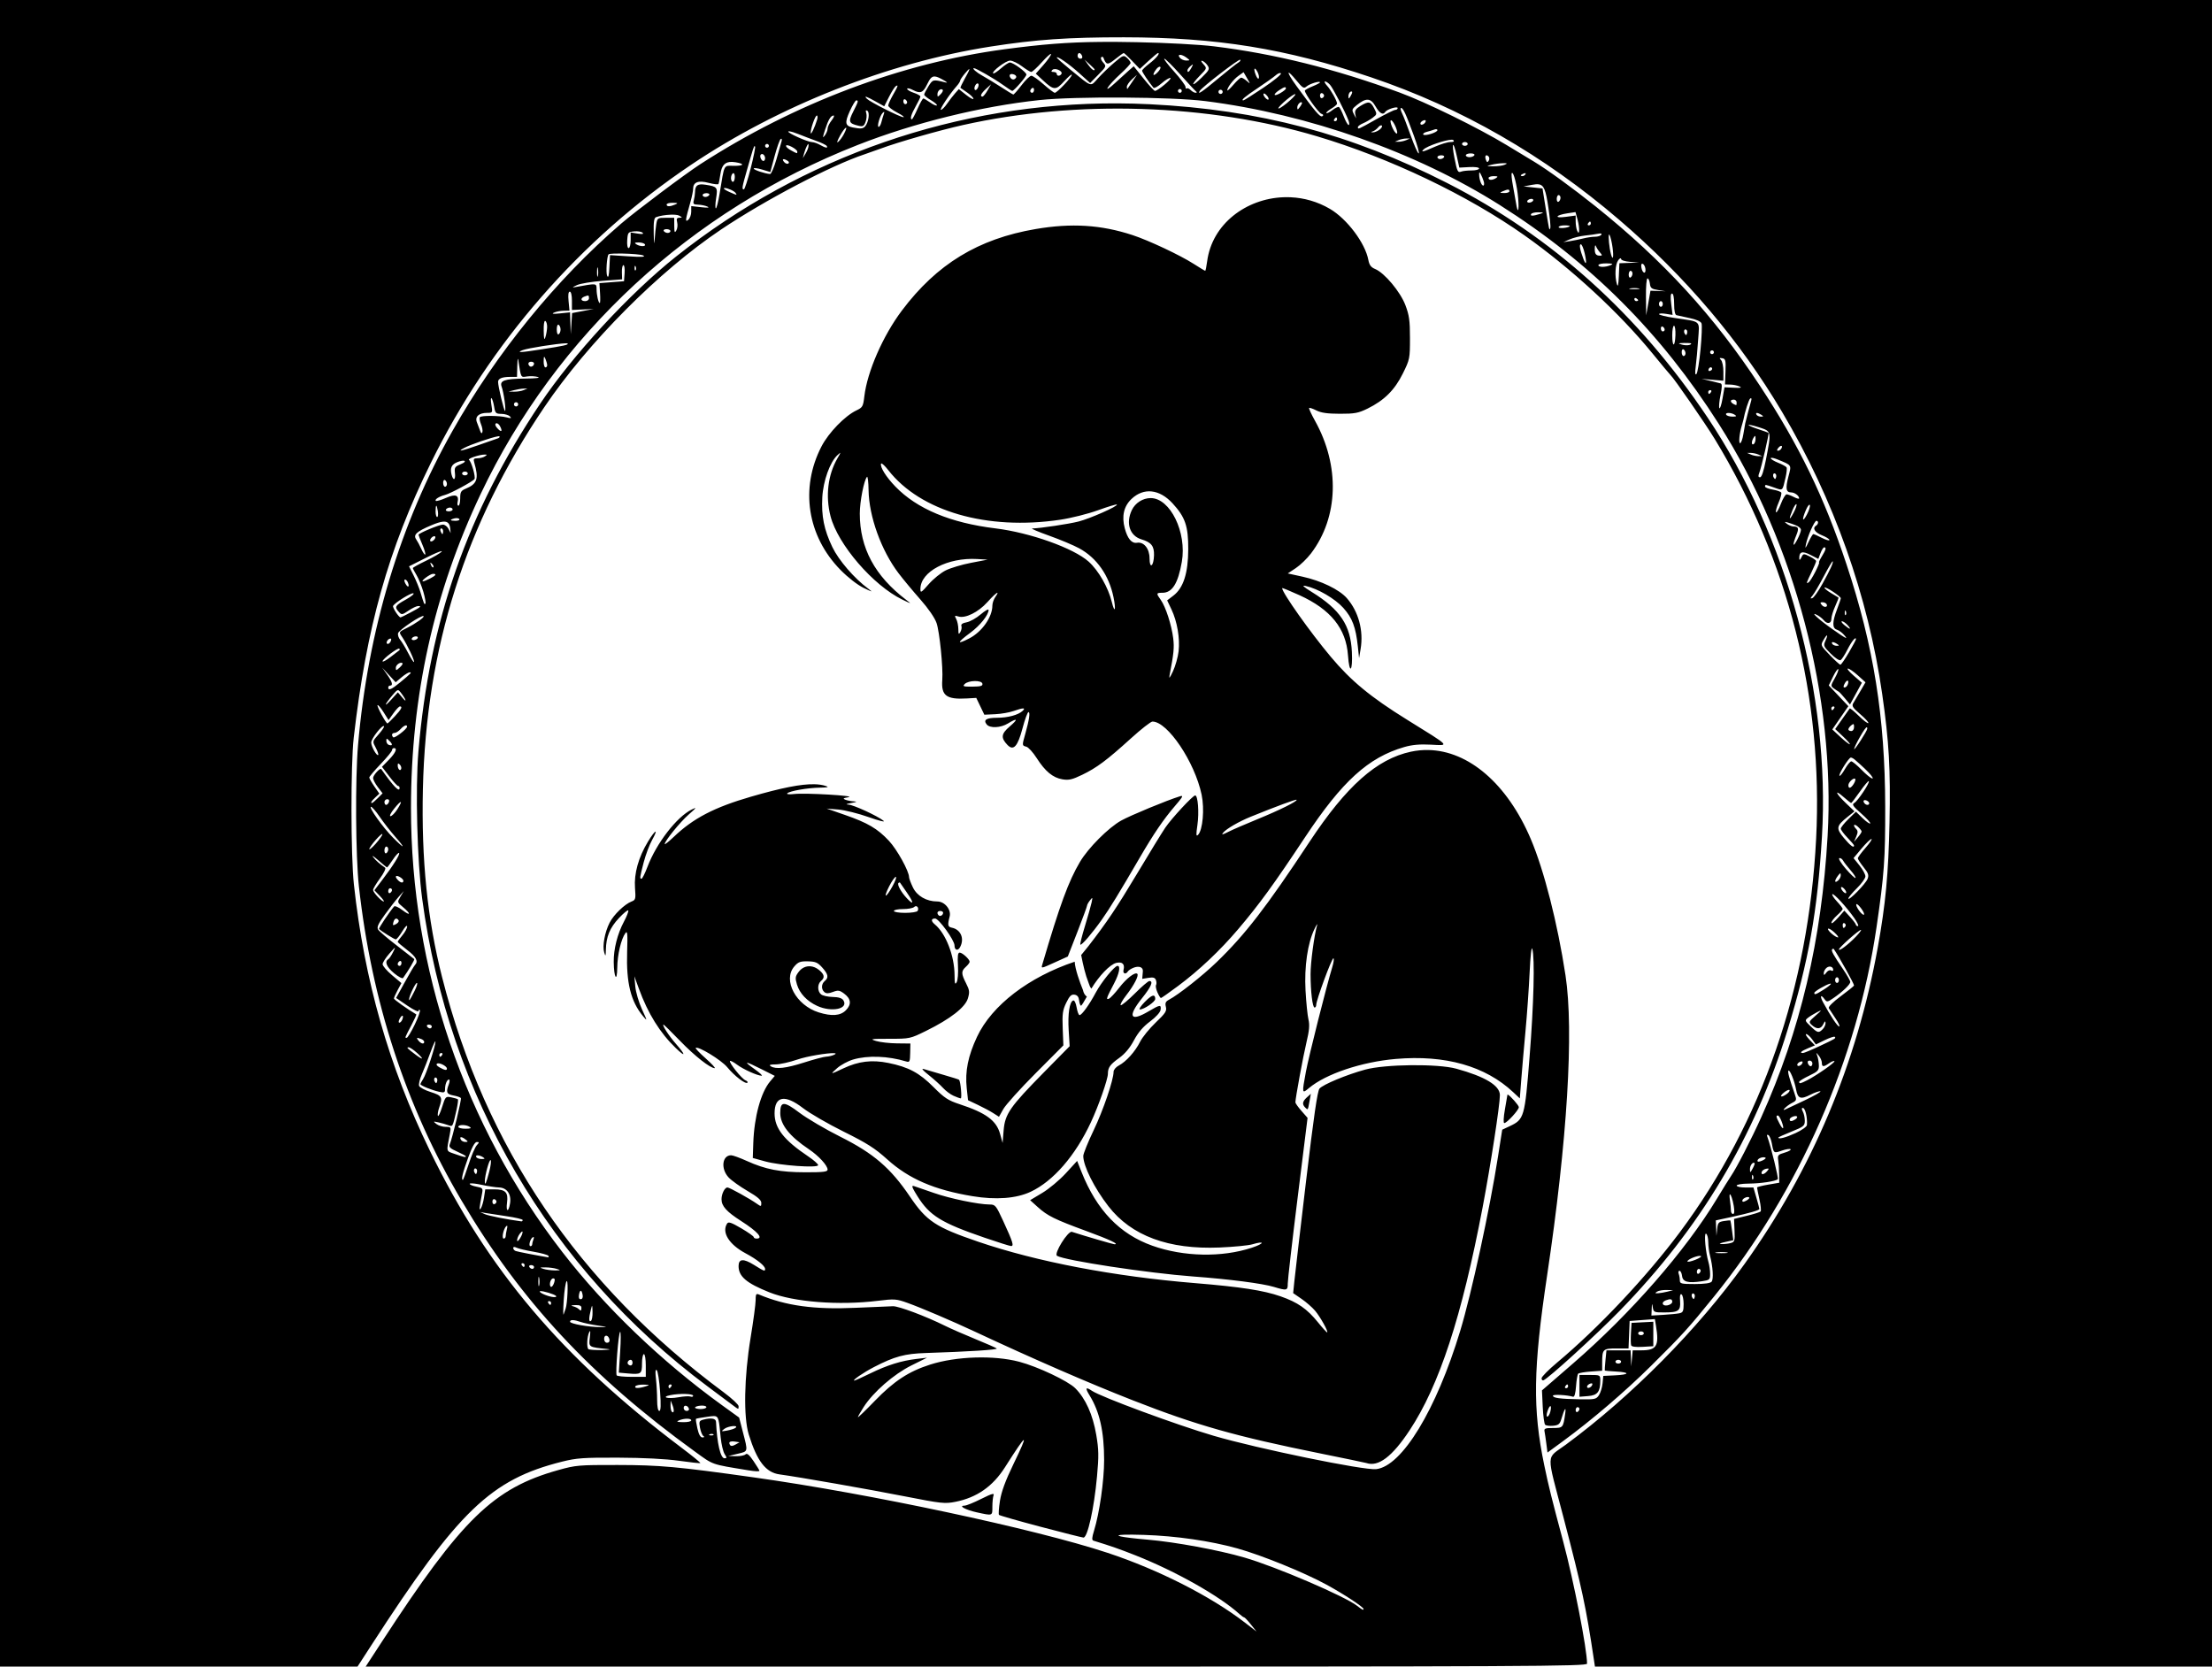 <?xml version="1.0" encoding="UTF-8" standalone="no"?>
<!-- Created with Inkscape (http://www.inkscape.org/) -->

<svg
   width="618.067mm"
   height="465.667mm"
   viewBox="0 0 618.067 465.667"
   version="1.1"
   id="svg15405"
   xml:space="preserve"
   inkscape:version="1.2.2 (b0a8486, 2022-12-01)"
   sodipodi:docname="motherhood-breastfeeding-aiart.svg"
   xmlns:inkscape="http://www.inkscape.org/namespaces/inkscape"
   xmlns:sodipodi="http://sodipodi.sourceforge.net/DTD/sodipodi-0.dtd"
   xmlns="http://www.w3.org/2000/svg"
   xmlns:svg="http://www.w3.org/2000/svg"
   xmlns:rdf="http://www.w3.org/1999/02/22-rdf-syntax-ns#"
   xmlns:cc="http://creativecommons.org/ns#"
   xmlns:dc="http://purl.org/dc/elements/1.1/"><sodipodi:namedview
     id="namedview15407"
     pagecolor="#ffffff"
     bordercolor="#000000"
     borderopacity="0.25"
     inkscape:showpageshadow="2"
     inkscape:pageopacity="0.0"
     inkscape:pagecheckerboard="0"
     inkscape:deskcolor="#d1d1d1"
     inkscape:document-units="mm"
     showgrid="false"
     inkscape:zoom="0.32"
     inkscape:cx="1245.3125"
     inkscape:cy="1139.0625"
     inkscape:window-width="1652"
     inkscape:window-height="1099"
     inkscape:window-x="0"
     inkscape:window-y="25"
     inkscape:window-maximized="0"
     inkscape:current-layer="layer1" /><defs
     id="defs15402" /><g
     inkscape:label="Layer 1"
     inkscape:groupmode="layer"
     id="layer1"
     transform="translate(-60.027,105.969)"><path
       id="path19326"
       style="fill:#000000;stroke-width:0.529"
       d="m 60.027,-105.969 v 232.833 232.833 h 49.948 49.949 l 3.851,-5.953 c 24.327,-37.604 33.378,-46.318 53.291,-51.311 4.059,-1.018 5.971,-1.154 15.733,-1.117 7.003,0.026 13.261,0.347 16.923,0.867 3.196,0.454 5.892,0.743 5.992,0.643 0.1,-0.1 -2.277,-2.036 -5.282,-4.302 -33.437,-25.221 -54.094,-49.612 -70.315,-83.025 -11.463,-23.613 -18.289,-47.543 -21.207,-74.348 -0.877,-8.051 -0.906,-33.548 -0.046,-41.01 3.557,-30.895 9.627,-52.531 21.53,-76.729 16.538,-33.62 41.786,-62.542 72.777,-83.364 24.563,-16.504 55.044,-28.532 83.64,-33.007 12.591,-1.97 21.714,-2.604 37.274,-2.588 26.002,0.025 45.194,3.134 69.056,11.186 25.144,8.484 48.242,21.749 69.321,39.809 18.537,15.883 33.715,33.789 45.501,53.677 14.464,24.408 24.031,51.368 27.979,78.846 1.91,13.294 2.351,21.009 2.044,35.772 -0.3,14.441 -1.098,22.952 -3.287,35.032 -5.89,32.51 -18.276,61.921 -37.26,88.475 -12.98,18.157 -31.57,36.941 -49.947,50.47 -5.558,4.092 -5.481,1.651 -0.637,20.174 5.232,20.007 6.308,25.035 8.524,39.82 l 0.298,1.984 h 86.207 86.208 V 126.864 -105.969 H 369.06 Z m 307.454,11.712 c -9.269,0.082 -16.41,0.669 -26.731,2.044 -28.895,3.849 -58.703,15.101 -84.996,32.085 -4.247,2.743 -18.139,13.17 -22.148,16.623 -18.205,15.68 -34.788,36.049 -47.1,57.851 -14.728,26.082 -23.698,55.905 -26.441,87.911 -0.812,9.48 -0.68,31.062 0.243,39.423 3.546,32.142 13.095,61.362 28.706,87.842 16.479,27.952 36.105,49.052 65.214,70.113 5.23,3.784 4.368,3.482 14.82,5.197 2.068,0.34 3.175,0.382 3.175,0.123 0,-0.131 -0.744,-1.34 -1.653,-2.687 -1.181,-1.749 -1.815,-2.286 -2.223,-1.878 -0.313,0.313 -1.534,0.547 -2.713,0.519 l -2.144,-0.051 2.646,-0.627 c 2.987,-0.708 2.924,-0.442 1.444,-6.15 l -1.028,-3.969 -4.761,-3.44 C 244.848,274.43 229.137,259.357 217.116,243.81 189.732,208.395 174.837,164.67 174.861,119.768 c 0.017,-31.403 6.411,-60.197 19.486,-87.742 21.085,-44.421 58.646,-79.174 105.393,-97.512 15.727,-6.17 34.486,-10.796 50.8,-12.528 10.021,-1.064 36.942,-0.893 46.302,0.295 28.824,3.657 58.954,14.301 82.286,29.067 25.408,16.081 44.885,35.56 61.21,61.217 21.226,33.36 32.568,76.339 30.354,115.027 -1.668,29.161 -7.639,54.465 -18.551,78.629 -2.823,6.25 -6.862,14.095 -8.457,16.424 -0.498,0.728 -2.272,3.585 -3.941,6.35 -8.768,14.525 -24.04,32.014 -40.13,45.956 l -8.736,7.571 0.212,4.565 c 0.117,2.511 0.42,4.772 0.673,5.025 0.253,0.253 1.26,0.384 2.238,0.29 1.453,-0.14 1.864,-0.461 2.25,-1.759 0.92,-3.092 1.432,-3.821 1.114,-1.587 -0.555,3.902 -0.613,3.969 -3.406,3.969 -2.157,0 -2.531,0.146 -2.373,0.926 0.103,0.509 0.333,2.053 0.511,3.43 l 0.323,2.504 4.335,-3.177 c 8.071,-5.916 17.311,-13.82 24.633,-21.07 8.724,-8.638 10.38,-10.462 17.609,-19.391 23.743,-29.327 39.985,-66.269 45.367,-103.188 2.144,-14.709 2.45,-18.951 2.421,-33.602 C 586.734,94.42 583.576,74.634 575.973,51.723 569.728,32.902 562.711,18.429 551.77,1.806 538.881,-17.779 524.883,-33.054 505.823,-48.332 c -6.224,-4.989 -13.537,-10.303 -17.171,-12.478 -1.019,-0.61 -4.472,-2.697 -7.673,-4.638 -7.919,-4.803 -22.524,-11.97 -29.898,-14.671 -18.193,-6.665 -34.928,-10.828 -51.858,-12.902 -4.111,-0.503 -13.266,-0.995 -21.568,-1.16 -3.759,-0.074 -7.084,-0.103 -10.174,-0.076 z m -5.885,3.104 c 0.26,0 0.61,0.357 0.777,0.794 0.186,0.483 5.4e-4,0.794 -0.473,0.794 -0.427,0 -0.777,-0.357 -0.777,-0.794 0,-0.437 0.213,-0.794 0.473,-0.794 z m 12.421,0 c 0.141,0 1.208,1 2.371,2.223 l 2.115,2.222 2.411,-2.222 c 1.326,-1.222 2.528,-2.223 2.671,-2.223 0.694,0 -0.512,1.488 -2.359,2.91 -1.134,0.873 -2.072,1.782 -2.086,2.02 -0.02,0.36 1.81,3.098 3.188,4.768 0.199,0.241 1.22,-0.316 2.269,-1.238 1.05,-0.921 2.159,-1.592 2.464,-1.49 0.558,0.186 -3.542,3.613 -4.323,3.613 -0.23,0 -1.658,-1.549 -3.175,-3.442 l -2.758,-3.441 -1.359,1.18 v -5.17e-4 c -0.747,0.649 -2.518,2.257 -3.935,3.574 -1.468,1.364 -2.33,1.912 -2.003,1.274 0.315,-0.616 1.891,-2.325 3.502,-3.797 1.611,-1.473 2.93,-2.896 2.93,-3.164 0,-0.267 -0.448,-0.892 -0.996,-1.388 -0.949,-0.859 -1.118,-0.797 -3.572,1.297 -1.417,1.209 -3.451,3.166 -4.521,4.35 -2.226,2.463 -1.517,2.683 -7.783,-2.417 -2.071,-1.686 -3.766,-3.188 -3.766,-3.337 0,-0.595 3.435,1.79 6.298,4.373 l 3.029,2.733 2.3,-2.334 c 2.248,-2.281 2.278,-2.358 1.337,-3.398 -0.529,-0.585 -0.773,-1.241 -0.541,-1.457 0.232,-0.216 0.512,-0.155 0.623,0.136 0.778,2.052 1.159,2.096 3.296,0.378 1.164,-0.936 2.232,-1.701 2.372,-1.701 z m -20.373,0.261 c 0.035,8.09e-4 0.053,0.021 0.055,0.061 0.009,0.323 -0.945,1.68 -2.121,3.016 l -2.138,2.429 2.006,1.868 c 3.034,2.825 3.595,2.845 5.975,0.213 1.14,-1.26 2.08,-2.054 2.088,-1.763 0.02,0.659 -4.113,5.027 -4.757,5.027 -0.259,0 -1.678,-1.072 -3.153,-2.381 -1.475,-1.31 -3.005,-2.381 -3.4,-2.381 -0.396,0 -1.627,1.191 -2.737,2.646 -1.11,1.455 -2.147,2.623 -2.306,2.595 -0.158,-0.028 -1.717,-0.977 -3.463,-2.109 -1.746,-1.132 -4.052,-2.535 -5.123,-3.117 -1.688,-0.917 -3.053,-2.132 -2.395,-2.132 0.556,0 5.662,2.934 7.917,4.549 1.383,0.991 2.63,1.801 2.771,1.801 0.493,0 3.946,-3.974 3.96,-4.558 0.016,-0.671 -3.692,-3.379 -4.626,-3.379 -0.338,0 -1.464,0.746 -2.503,1.658 -1.039,0.912 -2.007,1.539 -2.153,1.393 -0.514,-0.514 3.529,-3.58 4.722,-3.58 0.666,0 2.145,0.707 3.289,1.573 1.143,0.865 2.317,1.584 2.608,1.598 0.291,0.014 1.653,-1.23 3.026,-2.764 1.202,-1.342 2.217,-2.268 2.459,-2.262 z m 36.124,0.242 c 0.405,-0.004 1.101,0.263 1.814,0.803 v -5.17e-4 c 1.007,0.762 1.005,0.778 -0.099,0.794 -0.619,0.009 -1.423,-0.341 -1.785,-0.777 -0.45,-0.541 -0.335,-0.815 0.07,-0.819 z m -4.401,1.084 c 0.283,0 2.267,1.965 4.408,4.366 2.141,2.401 4.13,4.54 4.421,4.754 0.334,0.245 0.299,0.391 -0.095,0.397 -0.343,0.004 -0.969,-0.337 -1.392,-0.76 -0.423,-0.423 -0.916,-0.622 -1.096,-0.441 -0.18,0.18 -0.328,-0.013 -0.328,-0.429 0,-0.416 -1.447,-2.361 -3.217,-4.321 -1.769,-1.96 -2.986,-3.565 -2.702,-3.565 z m -22.306,0.265 1.413,1.283 c 0.777,0.706 1.412,1.36 1.412,1.455 0,0.602 -0.946,-0.077 -1.809,-1.299 z m 43.502,0.019 c 0.179,0.179 -0.066,0.544 -0.545,0.812 -0.479,0.268 -3.013,2.274 -5.63,4.458 -4.476,3.735 -5.904,4.691 -5.125,3.43 0.663,-1.072 10.983,-9.018 11.301,-8.701 z m -10.818,0.3 c 0.05,-0.019 0.136,-0.009 0.259,0.03 0.412,0.131 1.064,0.714 1.45,1.296 0.633,0.954 0.47,1.284 -1.675,3.388 -2.84,2.787 -3.221,2.227 -0.429,-0.631 1.941,-1.988 1.943,-1.997 0.926,-3.142 -0.503,-0.566 -0.681,-0.883 -0.531,-0.941 z m -2.41,1.046 c 0.034,0.063 -0.105,0.344 -0.392,0.884 -0.656,1.231 -1.127,1.534 -1.127,0.726 0,-0.255 0.396,-0.791 0.881,-1.191 0.399,-0.329 0.605,-0.483 0.638,-0.42 z m -9.3,0.608 c 0.084,-0.007 0.154,0.013 0.206,0.065 0.205,0.205 -0.15,0.896 -0.789,1.534 -1.3,1.3 -1.547,0.686 -0.356,-0.887 0.318,-0.421 0.688,-0.69 0.939,-0.712 z m 26.634,0.539 c 0.148,0.026 0.397,0.312 0.718,0.912 0.334,0.623 0.5,1.418 0.371,1.765 -0.13,0.348 -0.509,-0.056 -0.843,-0.897 -0.455,-1.146 -0.491,-1.824 -0.245,-1.78 z m -55.827,0.119 c 0.924,0.034 2.137,0.768 1.768,1.364 -0.41,0.663 -1.307,0.645 -1.307,-0.026 0,-0.291 -0.404,-0.529 -0.899,-0.529 -0.651,0 -0.74,-0.16 -0.321,-0.578 0.175,-0.175 0.451,-0.241 0.759,-0.23 z m -24.025,0.01 c 0.257,-0.108 -0.149,0.758 -1.221,2.677 -0.751,1.345 -1.287,2.502 -1.191,2.571 0.096,0.069 0.949,0.66 1.894,1.313 0.946,0.653 1.72,1.43 1.72,1.725 0,0.296 -0.918,-0.189 -2.04,-1.078 l -2.04,-1.616 -1.049,1.175 c -0.577,0.646 -1.58,1.948 -2.23,2.894 -0.65,0.946 -1.423,1.72 -1.719,1.72 -0.513,0 2.358,-4.331 4.407,-6.649 0.531,-0.601 0.965,-1.281 0.965,-1.511 0,-0.23 0.595,-1.126 1.323,-1.991 0.631,-0.75 1.024,-1.166 1.178,-1.231 z m 76.683,0.862 0.978,1.688 c 0.973,1.68 0.972,1.684 -0.079,0.762 -0.581,-0.509 -1.275,-0.926 -1.543,-0.926 -0.268,0 -1.253,0.893 -2.187,1.984 -0.935,1.091 -1.71,1.797 -1.72,1.569 -0.037,-0.785 1.708,-3.052 3.13,-4.064 z m 12.609,0.154 c 0.149,-0.087 0.864,0.579 2.15,2.149 1.749,2.135 2.088,2.336 2.838,1.688 0.88,-0.762 3.761,-1.642 3.761,-1.149 0,0.153 -0.953,0.66 -2.117,1.126 -1.164,0.466 -2.117,1.008 -2.117,1.204 0,0.843 3.801,6.162 4.604,6.444 0.594,0.208 0.685,0.431 0.28,0.681 -0.6,0.371 -1.967,-1.226 -7.184,-8.387 -1.665,-2.285 -2.408,-3.644 -2.216,-3.756 z m -2.378,0.084 c 0.094,0.008 0.166,0.045 0.208,0.113 0.168,0.272 -2.047,2.076 -4.923,4.009 -2.876,1.933 -5.383,3.515 -5.572,3.515 -0.8,0 0.453,-1.068 4.07,-3.467 2.118,-1.405 4.361,-3.003 4.985,-3.552 0.468,-0.412 0.95,-0.642 1.232,-0.617 z m -74.989,0.278 c 0.188,0.002 0.413,0.049 0.666,0.146 0.467,0.179 0.702,0.566 0.521,0.859 -0.429,0.694 -1.172,0.679 -1.612,-0.032 -0.365,-0.591 -0.139,-0.98 0.425,-0.974 z m 34.975,0.215 -1.245,1.852 c -0.685,1.019 -1.323,1.951 -1.417,2.072 -0.094,0.121 -0.172,-0.135 -0.172,-0.569 0,-0.434 0.638,-1.367 1.417,-2.073 z m -56.471,0.472 c 0.533,0.035 1.2,0.328 2.126,0.841 1.376,0.76 1.606,1.015 0.711,0.789 -3.339,-0.846 -3.414,-0.828 -4.63,1.105 -0.655,1.041 -1.191,2.092 -1.191,2.334 0,0.242 0.863,0.949 1.919,1.572 1.055,0.623 1.783,1.268 1.618,1.433 -0.165,0.165 -1.006,-0.201 -1.868,-0.815 -0.862,-0.614 -1.722,-1.116 -1.912,-1.116 -0.189,0 -0.923,1.31 -1.631,2.91 -0.708,1.601 -1.409,2.91 -1.559,2.91 -0.608,0 -0.184,-1.453 1.058,-3.626 0.724,-1.267 1.316,-2.499 1.316,-2.737 0,-0.239 -0.833,-0.709 -1.852,-1.045 -1.019,-0.336 -1.852,-0.837 -1.852,-1.113 0,-0.276 0.736,-0.121 1.636,0.344 2.08,1.076 2.826,0.769 3.964,-1.629 0.739,-1.557 1.258,-2.216 2.147,-2.157 z m 109.025,1.38 c 0.297,0 0.918,0.418 1.38,0.929 0.819,0.905 4.197,7.427 5.164,9.97 0.266,0.699 0.284,1.272 0.039,1.272 -0.244,0 -0.852,-1.069 -1.351,-2.376 -0.499,-1.307 -1.099,-2.494 -1.333,-2.639 -0.234,-0.145 -1.061,0.237 -1.838,0.849 -0.777,0.611 -1.536,0.989 -1.687,0.838 -0.15,-0.15 0.458,-0.705 1.351,-1.233 0.893,-0.528 1.624,-1.158 1.624,-1.401 0,-0.783 -1.679,-3.794 -2.8,-5.019 -0.599,-0.655 -0.846,-1.191 -0.549,-1.191 z m -97.099,0.549 c 0.068,0.002 0.133,0.03 0.191,0.088 0.188,0.188 0.115,0.747 -0.163,1.243 -0.277,0.496 -0.641,0.681 -0.807,0.411 -0.332,-0.537 0.303,-1.757 0.779,-1.742 z m 3.776,0.244 -0.99,1.72 c -0.545,0.946 -1.177,1.72 -1.406,1.72 -0.807,0 -0.399,-0.89 0.99,-2.157 z m -26.212,0.352 c 0.234,0.026 -0.111,0.734 -1.198,2.637 -0.724,1.267 -1.319,2.596 -1.323,2.954 -0.003,0.358 1.124,1.24 2.507,1.96 1.382,0.72 2.156,1.301 1.72,1.291 -0.933,-0.021 -9.263,-4.222 -10.171,-5.13 -0.968,-0.968 -0.234,-0.745 2.407,0.731 l 2.423,1.354 1.338,-2.64 c 0.736,-1.452 1.58,-2.79 1.877,-2.973 0.201,-0.124 0.343,-0.192 0.421,-0.183 z m 108.203,0.49 c 0.287,-0.07 0.393,0.052 0.391,0.348 -0.002,0.218 -0.716,0.802 -1.587,1.298 -1.901,1.082 -2.136,0.376 -0.28,-0.84 0.722,-0.473 1.189,-0.736 1.476,-0.806 z m -70.308,0.154 c 0.19,0.008 0.323,0.219 0.323,0.56 0,0.454 -0.238,0.825 -0.529,0.825 -0.291,0 -0.529,-0.224 -0.529,-0.498 0,-0.274 0.238,-0.645 0.529,-0.825 0.073,-0.045 0.142,-0.065 0.206,-0.062 z m 41.069,0.327 c 0.291,0 0.529,0.238 0.529,0.529 0,0.291 -0.238,0.529 -0.529,0.529 -0.291,0 -0.529,-0.238 -0.529,-0.529 0,-0.291 0.238,-0.529 0.529,-0.529 z m -66.722,0.063 c 0.161,-0.017 0.318,0.031 0.448,0.161 v 5.16e-4 c 0.182,0.182 -0.073,0.733 -0.565,1.225 -0.825,0.824 -0.895,0.826 -0.895,0.018 0,-0.723 0.528,-1.354 1.011,-1.405 z m 78.234,0.158 c 0.147,0.035 0.281,0.125 0.366,0.263 0.17,0.276 0.085,0.641 -0.191,0.811 -0.276,0.17 -0.641,0.084 -0.811,-0.192 -0.17,-0.276 -0.084,-0.64 0.192,-0.811 0.138,-0.085 0.298,-0.107 0.445,-0.072 z m 36.484,0.468 c 0.094,0.018 0.152,0.088 0.15,0.206 -0.004,0.235 -0.239,0.786 -0.521,1.222 -0.442,0.684 -0.515,0.67 -0.521,-0.101 -0.004,-0.492 0.23,-1.042 0.521,-1.222 0.146,-0.09 0.277,-0.124 0.372,-0.105 z m -8.49,0.467 c 0.068,-0.022 0.142,-0.022 0.221,0.004 0.313,0.104 0.569,0.416 0.569,0.692 0,0.276 -0.256,0.588 -0.569,0.692 -0.313,0.104 -0.569,-0.207 -0.569,-0.692 0,-0.364 0.144,-0.63 0.348,-0.697 z m -15.953,0.104 c 0.198,0.03 0.508,0.255 0.788,0.593 0.374,0.451 0.561,0.938 0.415,1.084 -0.146,0.146 -0.571,-0.104 -0.945,-0.554 -0.374,-0.451 -0.561,-0.939 -0.415,-1.084 0.036,-0.036 0.09,-0.048 0.157,-0.038 z m 8.538,0.189 c 0.121,-0.039 0.188,-0.029 0.188,0.04 0,0.275 -1.072,1.379 -2.381,2.452 -1.31,1.073 -2.381,1.726 -2.381,1.451 0,-0.275 1.072,-1.379 2.381,-2.452 0.982,-0.805 1.831,-1.373 2.194,-1.491 z m -109.026,1.4 c 0.063,-0.003 0.132,0.017 0.205,0.062 0.291,0.18 0.529,0.551 0.529,0.825 0,0.274 -0.238,0.498 -0.529,0.498 -0.291,0 -0.529,-0.372 -0.529,-0.825 0,-0.34 0.134,-0.551 0.324,-0.56 z m 129.465,0.146 c 0.81,0.055 1.461,0.661 2.13,1.833 1.132,1.983 2.118,2.554 2.722,1.575 0.45,-0.728 3.472,-1.671 3.472,-1.083 0,0.276 -0.298,0.506 -0.661,0.512 -0.364,0.005 -2.775,1.196 -5.358,2.646 -5.087,2.855 -5.093,2.857 -5.093,2.171 0,-0.256 0.655,-0.74 1.455,-1.076 0.8,-0.336 2.017,-1.041 2.704,-1.566 1.21,-0.924 1.222,-1.005 0.383,-2.627 -1.007,-1.947 -1.555,-2.039 -3.84,-0.646 -1.287,0.785 -1.624,1.309 -1.442,2.247 l 0.238,1.223 -0.654,-1.258 c -0.587,-1.13 -0.499,-1.381 0.864,-2.468 1.303,-1.039 2.271,-1.537 3.08,-1.482 z m -142.942,0.181 c 0.667,0 0.583,0.308 -0.853,3.142 -1.428,2.818 -1.252,3.296 1.447,3.941 1.249,0.298 1.542,0.144 1.998,-1.055 0.294,-0.773 0.383,-1.879 0.199,-2.459 -0.236,-0.744 -0.147,-0.939 0.304,-0.66 0.725,0.448 0.348,3.182 -0.594,4.317 -0.587,0.707 -1.256,0.774 -3.465,0.344 -2.15,-0.419 -2.32,-1.314 -0.858,-4.544 0.753,-1.664 1.573,-3.025 1.822,-3.025 z m 124.363,0.52 c 0.063,0.01 0.122,0.039 0.172,0.089 0.102,0.102 -0.152,0.648 -0.564,1.213 -0.628,0.858 -0.751,0.885 -0.751,0.162 0,-0.716 0.701,-1.538 1.144,-1.465 z m -51.282,0.318 c -44.741,-0.19 -88.142,14.795 -123.399,42.769 -12.956,10.28 -28.867,27.508 -38.022,41.17 C 190.644,37.15 180.01,67.536 176.933,104.045 c -0.868,10.303 -0.347,30.632 1.054,41.076 7.383,55.054 35.673,103.419 79.687,136.234 2.908,2.168 6.002,4.479 6.875,5.135 1.923,1.444 1.852,1.427 1.852,0.446 0,-0.438 -1.879,-2.189 -4.177,-3.893 -40.569,-30.08 -66.594,-68.443 -78.667,-115.961 -4.121,-16.22 -5.816,-32.836 -5.367,-52.613 0.897,-39.5 11.89,-74.068 33.92,-106.666 12.262,-18.144 32.029,-38.003 49.453,-49.682 12.281,-8.232 30.643,-17.854 40.027,-20.975 1.164,-0.387 3.188,-1.103 4.498,-1.591 4.861,-1.811 16.351,-5.1 23.019,-6.589 31.757,-7.092 68.537,-5.919 98.954,3.156 20.325,6.064 42.052,16.443 57.944,27.682 13.061,9.237 26.42,21.555 35.706,32.924 2.612,3.198 4.892,5.934 5.066,6.079 0.852,0.713 9.738,13.551 12.352,17.845 20.582,33.815 30.362,72.37 28.349,111.759 -2.12,41.478 -15.174,79.188 -38.027,109.843 -9.361,12.557 -22.743,26.776 -34.318,36.463 -2.401,2.01 -4.366,3.994 -4.366,4.409 0,0.415 0.227,0.676 0.504,0.579 1.355,-0.474 14.648,-12.586 21.332,-19.437 22.488,-23.05 37.718,-48.535 46.891,-78.461 5.878,-19.178 8.378,-33.23 9.613,-54.032 2.351,-39.587 -9.753,-83.948 -31.941,-117.063 -19.378,-28.92 -43.508,-50.644 -72.847,-65.581 -26.893,-13.692 -52.465,-20.463 -82.989,-21.975 -2.993,-0.148 -5.982,-0.229 -8.964,-0.241 z m 79.145,1.278 c 0.583,0 1.368,1.709 3.588,7.805 0.98,2.692 1.578,4.895 1.328,4.895 -0.25,0 -1.237,-2.203 -2.193,-4.895 -0.956,-2.692 -2.063,-5.55 -2.46,-6.35 -0.397,-0.8 -0.516,-1.455 -0.264,-1.455 z m -144.422,1.136 c 0.043,0.065 -0.004,0.272 -0.131,0.633 -0.19,0.536 -0.489,1.548 -0.665,2.249 -0.176,0.701 -0.515,1.274 -0.754,1.274 -0.576,0 0.361,-3.212 1.147,-3.933 0.228,-0.209 0.36,-0.287 0.403,-0.223 z m -18.828,0.981 c 0.24,0 0.271,0.536 0.07,1.191 -0.658,2.143 -1.735,4.38 -1.779,3.696 -0.072,-1.122 1.244,-4.887 1.709,-4.887 z m 4.701,0 c 0.277,0 0.009,0.627 -0.594,1.394 -0.603,0.767 -1.097,1.793 -1.097,2.28 0,0.487 -0.352,1.348 -0.783,1.913 -0.651,0.854 -0.639,0.582 0.075,-1.619 0.923,-2.846 1.602,-3.969 2.399,-3.969 z m 140.422,0.529 c 0.128,0 0.233,0.238 0.233,0.529 0,0.291 -0.252,0.529 -0.56,0.529 -0.308,0 -0.413,-0.238 -0.234,-0.529 0.18,-0.291 0.432,-0.529 0.561,-0.529 z m 24.91,0.784 c 0.109,0.053 0.137,0.179 0.073,0.373 -0.264,0.791 -1.467,1.227 -1.467,0.531 0,-0.284 0.377,-0.661 0.838,-0.838 0.258,-0.099 0.447,-0.119 0.556,-0.066 z m -9.559,0.002 c 0.215,0.043 0.593,0.51 0.968,1.234 0.501,0.966 0.816,2.037 0.7,2.381 -0.116,0.344 -0.622,-0.164 -1.123,-1.13 -0.501,-0.966 -0.816,-2.037 -0.7,-2.381 0.029,-0.086 0.083,-0.119 0.154,-0.104 z m -2.787,1.431 c 0.077,0.002 0.143,0.026 0.193,0.076 0.2,0.2 -0.095,0.711 -0.656,1.135 -0.561,0.424 -1.377,0.761 -1.814,0.747 -0.706,-0.022 -0.706,-0.057 0,-0.309 0.437,-0.156 1.089,-0.655 1.45,-1.11 0.271,-0.341 0.596,-0.544 0.827,-0.539 z m -149.585,0.664 c 0.25,-0.104 0.148,0.446 -0.52,1.738 -0.439,0.849 -1.17,1.852 -1.624,2.229 -0.479,0.398 -0.246,-0.353 0.554,-1.786 0.739,-1.321 1.34,-2.078 1.59,-2.182 z m 165.052,0.422 c 0.153,0.031 0.248,0.12 0.248,0.256 0,0.652 -3.626,1.759 -3.965,1.21 -0.144,-0.233 0.31,-0.566 1.009,-0.742 0.699,-0.175 1.649,-0.464 2.113,-0.642 0.232,-0.089 0.443,-0.114 0.595,-0.083 z m -180.808,0.59 c 0.496,0.052 1.485,0.347 2.543,0.775 1.411,0.57 3.694,1.439 5.073,1.931 1.379,0.491 2.643,1.113 2.809,1.381 0.431,0.697 -0.344,0.57 -1.878,-0.306 -0.728,-0.416 -1.732,-0.765 -2.233,-0.775 -1.243,-0.026 -6.997,-2.605 -6.63,-2.972 0.041,-0.041 0.151,-0.05 0.316,-0.033 z m 172.324,2.002 h 1.058 l -1.058,0.455 c -0.582,0.25 -1.535,0.455 -2.117,0.455 h -1.058 l 1.058,-0.455 c 0.582,-0.25 1.535,-0.455 2.117,-0.455 z m -174.575,0.059 c 0.141,0.036 0.168,0.308 0.052,0.726 -0.152,0.546 -0.808,2.838 -1.457,5.093 -0.649,2.256 -1.443,4.076 -1.764,4.046 -1.55,-0.145 -4.553,-1.156 -4.553,-1.533 0,-0.234 1.043,-0.111 2.318,0.273 l 2.318,0.697 1.202,-4.472 c 0.661,-2.46 1.429,-4.612 1.707,-4.784 0.071,-0.044 0.13,-0.058 0.177,-0.047 z m 187.253,0.274 c 0.238,-0.004 0.405,0.027 0.477,0.1 0.382,0.382 0.133,0.551 -0.812,0.551 -0.75,0 -2.709,0.595 -4.354,1.323 -3.274,1.448 -4.002,1.622 -3.13,0.751 0.979,-0.979 6.151,-2.699 7.819,-2.724 z m 3.727,0.651 c 0.437,0 0.794,0.238 0.794,0.529 0,0.291 -0.357,0.529 -0.794,0.529 -0.437,0 -0.794,-0.238 -0.794,-0.529 0,-0.291 0.357,-0.529 0.794,-0.529 z m -194.998,0.529 c 0.291,0 0.529,0.238 0.529,0.529 0,0.291 -0.238,0.529 -0.529,0.529 -0.291,0 -0.529,-0.238 -0.529,-0.529 0,-0.291 0.238,-0.529 0.529,-0.529 z m 11.534,0 c 0.062,0 0.074,0.176 0.073,0.529 -10e-4,0.437 -0.362,1.389 -0.8,2.117 l -0.797,1.323 0.35,-1.323 c 0.193,-0.728 0.553,-1.68 0.8,-2.117 0.2,-0.353 0.312,-0.529 0.374,-0.529 z m 180.18,0.29 c 0.151,-0.128 0.527,0.829 0.999,2.983 l 0.733,3.342 2.76,-0.148 c 1.637,-0.088 2.761,0.074 2.761,0.397 0,0.3 -0.933,0.545 -2.073,0.545 -1.14,0 -2.426,0.135 -2.857,0.301 -1.024,0.393 -1.194,0.058 -1.969,-3.889 -0.43,-2.189 -0.504,-3.402 -0.353,-3.531 z m -185.974,0.078 c 0.261,0.037 0.641,0.169 1.139,0.426 0.873,0.452 1.587,1.053 1.587,1.336 0,0.635 0.05,0.644 -1.72,-0.316 -1.488,-0.807 -1.789,-1.556 -1.007,-1.446 z m -9.178,0.264 c 0.032,0.017 0.064,0.051 0.101,0.088 0.149,0.149 -0.402,2.906 -1.224,6.126 -0.822,3.22 -1.68,5.854 -1.906,5.854 -0.618,0 -0.531,-0.525 0.932,-5.629 1.685,-5.88 1.877,-6.56 2.097,-6.439 z m 200.054,2.014 c 0.768,0 1.212,0.229 1.027,0.529 -0.18,0.291 -0.789,0.529 -1.354,0.529 -0.565,0 -1.027,-0.238 -1.027,-0.529 0,-0.291 0.61,-0.529 1.354,-0.529 z m -197.973,0.175 c 0.406,0.023 0.827,0.539 0.827,1.179 0,0.419 -0.212,0.762 -0.472,0.762 -0.584,0 -1.153,-1.373 -0.74,-1.786 0.116,-0.116 0.25,-0.163 0.385,-0.156 z m 189.771,0.354 c 0.599,0 0.942,0.238 0.762,0.529 -0.18,0.291 -0.67,0.529 -1.089,0.529 -0.419,0 -0.763,-0.238 -0.763,-0.529 0,-0.291 0.491,-0.529 1.09,-0.529 z m 12.718,0.009 c 0.133,0.025 0.292,0.12 0.467,0.295 0.274,0.274 0.303,0.814 0.065,1.2 -0.341,0.551 -0.508,0.505 -0.784,-0.213 -0.314,-0.817 -0.147,-1.358 0.252,-1.282 z m -196.577,1.085 c 0.193,-0.062 0.619,0.074 1.19,0.436 0.436,0.276 0.512,0.582 0.192,0.78 -0.289,0.179 -0.82,-0.03 -1.18,-0.463 -0.357,-0.43 -0.395,-0.69 -0.202,-0.752 z m -14.269,0.753 c 0.289,0.011 0.599,0.045 0.934,0.099 2.702,0.438 2.353,1.036 -0.582,0.997 -2.814,-0.038 -2.493,-0.681 -3.876,7.772 -0.369,2.256 -0.84,4.101 -1.046,4.101 -0.206,0 -0.179,-1.24 0.06,-2.756 0.493,-3.116 0.349,-3.308 -2.872,-3.823 -2.279,-0.364 -2.984,0.123 -3.013,2.081 -0.008,0.582 -0.159,1.594 -0.334,2.249 -0.275,1.027 -0.111,1.196 1.198,1.228 0.834,0.02 1.993,0.258 2.575,0.527 0.724,0.335 0.18,0.391 -1.72,0.178 l -2.778,-0.312 v 1.573 c 0,0.865 -0.372,1.881 -0.827,2.258 -0.922,0.766 -0.848,0.158 0.618,-5.018 0.406,-1.435 0.738,-3.076 0.738,-3.646 0,-1.86 1.451,-2.416 4.324,-1.658 1.404,0.37 2.642,0.517 2.751,0.325 0.109,-0.192 0.355,-1.427 0.545,-2.744 0.363,-2.509 1.284,-3.511 3.304,-3.43 z m 215.295,0.369 c 1.344,-0.022 1.425,0.044 0.529,0.429 -0.582,0.25 -2.011,0.443 -3.175,0.429 -2.023,-0.024 -2.046,-0.043 -0.529,-0.429 0.873,-0.222 2.302,-0.415 3.175,-0.429 z m -6.509,2.546 c 0.064,0 0.176,0.176 0.376,0.529 0.247,0.437 0.613,1.33 0.813,1.984 0.201,0.655 0.138,1.191 -0.138,1.191 -0.518,0 -1.149,-1.768 -1.133,-3.175 0.004,-0.353 0.019,-0.529 0.083,-0.529 z m 9.041,0.202 c 0.481,-0.481 1.475,3.473 1.78,7.074 0.305,3.607 -0.108,4.511 -0.604,1.323 -0.17,-1.091 -0.572,-3.359 -0.893,-5.04 -0.321,-1.681 -0.449,-3.191 -0.283,-3.357 z m -217.429,0.037 c 0.191,0.083 0.32,0.477 0.32,1.053 0,0.745 -0.238,1.354 -0.529,1.354 -0.291,0 -0.529,-0.462 -0.529,-1.027 0,-0.565 0.238,-1.175 0.529,-1.354 0.075,-0.046 0.146,-0.053 0.209,-0.026 z m 221.241,0.012 c 0.089,0.037 0.095,0.134 0.003,0.284 -0.178,0.288 -0.547,0.523 -0.821,0.523 -0.761,0 -0.593,-0.379 0.324,-0.731 0.235,-0.09 0.406,-0.113 0.495,-0.076 z m -8.857,0.815 c 1.134,0.006 1.28,0.121 0.661,0.521 -1.035,0.669 -2.117,0.669 -2.117,0 0,-0.291 0.655,-0.525 1.455,-0.521 z m 12.477,2.275 c 1.604,0.174 2.061,1.685 2.777,6.451 0.43,2.862 0.675,5.462 0.545,5.776 -0.305,0.735 -0.25,0.967 -1.287,-5.514 l -0.889,-5.556 -2.644,-0.279 -2.644,-0.279 2.306,-0.439 c 0.398,-0.076 0.754,-0.131 1.074,-0.159 0.28,-0.024 0.533,-0.026 0.762,-0.002 z m -227.358,1.042 c 0.728,-0.036 2.699,0.817 3.062,1.405 0.411,0.666 0.485,0.678 -1.761,-0.302 -0.98,-0.427 -1.668,-0.891 -1.529,-1.03 0.045,-0.045 0.123,-0.068 0.227,-0.073 z m 218.863,0.443 c 0.282,0 0.384,0.155 0.384,0.466 0,0.291 -0.655,0.512 -1.455,0.492 -1.289,-0.033 -1.335,-0.089 -0.397,-0.492 0.723,-0.311 1.186,-0.466 1.468,-0.466 z m -223.951,0.995 c 0.599,0 0.942,0.238 0.762,0.529 -0.18,0.291 -0.67,0.529 -1.089,0.529 -0.419,0 -0.763,-0.238 -0.763,-0.529 0,-0.291 0.491,-0.529 1.09,-0.529 z m 238.093,0.529 c 0.291,0 0.529,0.343 0.529,0.763 0,0.419 -0.238,0.91 -0.529,1.089 -0.291,0.18 -0.529,-0.163 -0.529,-0.762 0,-0.599 0.238,-1.09 0.529,-1.09 z m -76.929,0.608 c -10.362,0.409 -19.888,7.421 -21.28,17.914 -0.193,1.454 -0.435,2.644 -0.537,2.644 -0.102,0 -1.556,-0.876 -3.229,-1.947 -3.818,-2.442 -12.559,-6.554 -17.093,-8.04 -8.796,-2.883 -17.055,-3.397 -27.061,-1.687 -16.062,2.746 -27.608,9.784 -37.381,22.786 -5.291,7.039 -9.671,17.057 -10.485,23.983 -0.329,2.8 -0.494,3.091 -2.206,3.903 -3.225,1.53 -7.779,6.227 -9.768,10.075 -6.042,11.687 -3.974,25.062 5.339,34.523 2.073,2.106 4.711,4.154 6.427,4.99 2.491,1.213 2.682,1.248 1.323,0.245 -3.903,-2.88 -8.282,-7.949 -10.046,-11.632 -2.333,-4.868 -3.095,-8.65 -2.81,-13.943 0.246,-4.567 2.167,-9.893 4.244,-11.767 1.044,-0.943 1.044,-0.933 -0.016,0.898 -2.671,4.613 -3.382,10.55 -1.936,16.161 2.038,7.909 11.913,19.374 20.09,23.324 2.603,1.257 2.62,1.259 1.072,0.079 -8.788,-6.697 -12.979,-14.489 -12.979,-24.133 0,-3.359 1.193,-9.424 2.016,-10.249 0.206,-0.206 0.401,1.462 0.434,3.707 0.108,7.333 3.537,16.844 8.364,23.203 1.293,1.704 4.028,4.994 6.076,7.311 2.268,2.566 4.049,5.152 4.556,6.615 0.845,2.44 1.861,12.52 1.601,15.895 -0.338,4.398 1.138,5.513 6.851,5.181 l 2.646,-0.153 1.127,2.348 1.127,2.348 3.023,-0.14 c 1.663,-0.077 3.983,-0.479 5.157,-0.893 2.688,-0.948 3.506,-0.958 2.512,-0.029 -1.223,1.143 -4.129,1.922 -7.173,1.922 -2.968,0 -3.893,0.61 -2.843,1.875 0.91,1.097 3.889,0.953 5.921,-0.286 2.706,-1.65 2.936,-1.248 0.487,0.848 -2.397,2.052 -2.53,3.16 -0.616,5.156 1.673,1.745 2.861,0.429 4.204,-4.656 0.658,-2.489 1.406,-4.526 1.662,-4.526 0.525,0 0.205,2.185 -0.887,6.049 -0.935,3.309 -0.936,3.3 0.291,3.621 0.566,0.148 1.862,1.572 2.88,3.165 2.389,3.734 4.522,5.497 7.199,5.95 1.775,0.3 2.735,0.08 5.522,-1.264 4.08,-1.968 6.897,-4.072 13.655,-10.204 2.832,-2.569 5.523,-4.671 5.979,-4.671 4.234,0 11.812,11.265 13.738,20.419 0.841,3.999 0.32,9.896 -0.991,11.223 -0.55,0.557 -0.584,0.036 -0.178,-2.784 0.502,-3.49 0.142,-8.22 -0.626,-8.22 -0.65,0 -6.556,6.364 -8.348,8.996 -0.892,1.31 -4.496,7.188 -8.01,13.062 -5.482,9.165 -8.381,13.476 -13.503,20.082 -0.642,0.853 -1.403,1.683 -1.998,2.461 0.535,2.743 1.128,5.401 2.086,7.814 0.184,0.402 0.266,0.856 0.51,1.224 0.077,0.112 0.164,0.226 0.25,0.343 2.137,-3.539 5.17,-6.738 6.937,-7.181 1.687,-0.423 2.478,0.324 2.055,1.941 -0.277,1.06 0.619,1.386 1.205,0.438 0.191,-0.309 0.919,-0.78 1.619,-1.045 1.207,-0.48 2.691,-0.376 2.569,1.079 l -0.171,2.038 1.74,-0.283 c 1.321,-0.214 1.822,-0.066 2.084,0.616 0.19,0.494 0.207,1.12 0.039,1.392 -0.168,0.272 0.009,1.203 0.392,2.069 h 0.001 c 0.383,0.866 0.818,1.572 0.965,1.57 0.147,-0.002 2.292,-1.509 4.766,-3.35 5.895,-4.385 11.723,-9.889 16.811,-15.877 5.934,-6.984 9.926,-12.472 18.727,-25.748 10.348,-15.608 17.637,-22.234 27.672,-25.151 2.22,-0.645 4.346,-0.837 7.466,-0.673 5.285,0.277 5.664,0.675 -6.619,-6.942 -10.222,-6.339 -15.681,-10.838 -21.359,-17.605 -5.752,-6.854 -13.593,-17.926 -13.593,-19.193 0,-0.123 2.187,0.772 4.86,1.989 8.71,3.967 13.003,9.293 13.54,16.795 0.391,5.468 1.354,4.623 1.088,-0.954 -0.357,-7.469 -3.261,-11.818 -11.164,-16.721 -2.516,-1.561 -2.92,-1.963 -1.708,-1.7 3.341,0.726 8.155,3.537 10.472,6.114 2.521,2.804 3.494,5.386 4.067,10.79 l 0.344,3.245 0.431,-2.565 c 0.861,-5.115 -0.593,-10.48 -3.845,-14.183 -2.118,-2.413 -7.192,-4.871 -12.403,-6.011 l -4.109,-0.899 2.257,-1.497 c 1.241,-0.823 3.145,-2.663 4.229,-4.088 7.703,-10.118 8.136,-24.484 1.119,-37.076 -1.026,-1.841 -1.763,-3.449 -1.638,-3.574 0.125,-0.125 1.039,0.187 2.032,0.692 1.312,0.667 3.108,0.922 6.568,0.928 4.14,0.008 5.151,-0.181 7.737,-1.451 4.642,-2.28 7.574,-5.195 9.846,-9.79 1.945,-3.934 1.996,-4.188 1.996,-9.887 0,-4.905 -0.207,-6.395 -1.28,-9.224 -1.42,-3.744 -5.83,-9.01 -8.455,-10.097 -1.164,-0.482 -1.628,-1.106 -1.899,-2.55 -0.883,-4.709 -5.968,-11.46 -10.735,-14.254 -3.472,-2.035 -7.228,-3.068 -10.94,-3.241 -0.696,-0.032 -1.391,-0.035 -2.082,-0.007 z m 69.319,0.45 c 0.437,0 0.646,0.238 0.467,0.529 -0.18,0.291 -0.684,0.529 -1.121,0.529 -0.436,0 -0.646,-0.238 -0.467,-0.529 0.18,-0.291 0.684,-0.529 1.121,-0.529 z m -239.907,1.096 c 1.441,0.031 1.548,0.111 0.661,0.492 -1.462,0.628 -2.381,0.628 -2.381,0 0,-0.291 0.774,-0.512 1.72,-0.492 z m 252.238,2.603 0.582,2.16 h -5.2e-4 c 0.65,2.413 0.528,4.705 -0.158,2.962 -0.21,-0.533 -0.381,-1.687 -0.381,-2.563 v -1.594 l -2.778,0.368 c -3.35,0.444 -2.875,-0.488 0.508,-0.997 z m -10.377,0.058 c 1.613,0.05 1.629,0.072 0.365,0.476 -1.9,0.609 -2.757,0.609 -2.381,0 0.18,-0.291 1.087,-0.505 2.016,-0.476 z m -242.481,0.668 c 0.467,-0.017 0.907,-0.013 1.288,0.017 0.508,0.039 0.912,0.122 1.137,0.253 0.908,0.528 0.911,0.566 0.038,0.582 -0.725,0.012 -0.863,0.306 -0.614,1.301 0.177,0.707 0.07,1.719 -0.238,2.249 -0.459,0.79 -0.563,0.557 -0.577,-1.285 l -0.016,-2.249 h -2.357 c -2.248,0 -2.371,0.08 -2.645,1.72 -0.158,0.946 -0.364,2.91 -0.458,4.366 -0.109,1.7 -0.204,1.105 -0.265,-1.663 -0.071,-3.231 0.086,-4.379 0.63,-4.588 1.034,-0.397 2.677,-0.65 4.077,-0.702 z m 256.901,1.925 c 0.128,0 0.233,0.238 0.233,0.529 0,0.291 -0.252,0.529 -0.56,0.529 -0.308,0 -0.413,-0.238 -0.234,-0.529 0.18,-0.291 0.432,-0.529 0.561,-0.529 z m -7.087,1.058 c 0.922,0 1.571,0.105 1.443,0.233 -0.506,0.506 -3.119,0.725 -3.119,0.261 0,-0.272 0.754,-0.494 1.676,-0.494 z m -250.944,1.058 c 0.599,0 1.089,0.238 1.089,0.529 0,0.291 -0.343,0.529 -0.762,0.529 -0.419,0 -0.91,-0.238 -1.09,-0.529 -0.18,-0.291 0.163,-0.529 0.763,-0.529 z m -9.029,0.623 c 0.983,-0.094 2.034,0.076 2.335,0.377 0.379,0.379 -0.052,0.451 -1.39,0.234 l -1.939,-0.315 v 2.186 c 0,1.202 -0.252,2.186 -0.56,2.186 -0.331,0 -0.493,-0.918 -0.397,-2.249 0.154,-2.13 0.258,-2.258 1.95,-2.419 z m 270.14,0.608 c 0.154,0.05 0.184,0.163 0.077,0.335 -0.187,0.303 -0.981,0.552 -1.764,0.553 -0.783,0.002 -2.258,0.216 -3.276,0.476 -1.019,0.26 -2.686,0.599 -3.704,0.753 l -1.852,0.281 1.813,-0.796 c 0.997,-0.438 2.902,-0.909 4.233,-1.046 1.331,-0.137 2.976,-0.367 3.655,-0.511 0.387,-0.082 0.664,-0.096 0.818,-0.046 z m 2.232,0.283 c 0.035,-0.043 0.082,-0.023 0.141,0.074 0.266,0.437 0.651,2.044 0.856,3.572 0.358,2.667 0.093,3.782 -0.44,1.852 -0.499,-1.807 -0.805,-5.197 -0.558,-5.498 z m -271.148,2.199 c 0.783,-0.004 1.571,0.23 1.751,0.521 0.418,0.676 -1.336,0.676 -2.381,0 -0.621,-0.401 -0.483,-0.515 0.63,-0.521 z m 263.277,0.521 c 0.274,0 0.756,1.131 1.072,2.513 0.647,2.828 0.44,3.655 -0.378,1.506 -0.941,-2.476 -1.208,-4.019 -0.695,-4.019 z m 4.026,0.305 c 0.024,-0.023 0.05,-0.023 0.078,10e-4 0.037,0.032 0.079,0.105 0.122,0.223 0.161,0.437 0.655,1.21 1.099,1.72 h -10e-4 c 0.708,0.811 0.71,0.926 0.02,0.926 -1.134,0 -1.499,-0.521 -1.452,-2.073 0.014,-0.456 0.063,-0.729 0.134,-0.797 z M 233.944,-35.125 c 2.496,0.049 5.36,0.262 5.84,0.547 0.697,0.413 -0.428,0.475 -4.18,0.229 l -5.132,-0.336 -0.167,3.384 c -0.117,2.377 -0.303,3.099 -0.624,2.428 -0.404,-0.843 -0.093,-5.535 0.399,-6.028 0.116,-0.116 0.726,-0.185 1.591,-0.216 0.649,-0.023 1.44,-0.025 2.272,-0.009 z m 278.964,1.326 c 0.042,0.023 0.066,0.077 0.068,0.164 0.01,0.371 1.057,0.714 2.53,0.83 l 2.514,0.198 -2.754,0.096 -2.754,0.095 -0.157,3.572 c -0.112,2.56 -0.267,3.197 -0.546,2.249 -0.644,-2.185 -0.454,-5.551 0.373,-6.646 0.32,-0.424 0.601,-0.629 0.726,-0.559 z m -4.016,1.421 c 1.742,0.029 2.01,0.14 1.191,0.492 -1.476,0.634 -3.44,0.634 -3.44,0 0,-0.291 1.012,-0.512 2.249,-0.492 z m 10.124,0.116 c 0.326,0.107 0.668,0.712 0.761,1.344 v 5.16e-4 c 0.238,1.62 -0.784,1.438 -1.097,-0.195 -0.162,-0.848 -0.038,-1.272 0.335,-1.149 z m -284.791,0.376 c 0.268,0 0.414,1.012 0.325,2.249 l -0.163,2.249 -3.44,0.265 -3.44,0.265 0.181,2.778 c 0.099,1.528 0.068,2.778 -0.071,2.778 -0.384,0 -0.889,-2.198 -0.897,-3.904 -0.008,-1.646 0.045,-1.64 -5.828,-0.565 -1.106,0.202 -1.05,0.115 0.345,-0.535 0.917,-0.427 4.132,-0.965 7.144,-1.194 l 5.476,-0.417 -0.06,-1.984 c -0.033,-1.091 0.159,-1.984 0.427,-1.984 z m 3.22,0.201 c 0.056,-0.056 0.129,0.018 0.214,0.229 0.153,0.382 0.134,0.839 -0.042,1.014 -0.176,0.176 -0.301,-0.137 -0.278,-0.695 0.013,-0.308 0.05,-0.494 0.106,-0.549 z m -10.447,0.434 c 0.028,0.036 0.059,0.133 0.09,0.298 h -0.001 c 0.127,0.658 0.123,1.611 -0.01,2.117 -0.132,0.506 -0.236,-0.033 -0.23,-1.197 0.004,-0.873 0.066,-1.324 0.15,-1.217 z m 288.641,0.953 c 0.291,0 0.529,0.343 0.529,0.763 0,0.419 -0.238,0.91 -0.529,1.089 -0.291,0.18 -0.529,-0.163 -0.529,-0.762 0,-0.599 0.238,-1.09 0.529,-1.09 z m 4.727,2.117 c 0.272,0 0.569,0.655 0.661,1.455 0.144,1.247 0.47,1.504 2.285,1.797 l 2.117,0.342 -2.117,-0.077 -2.117,-0.077 -0.599,3.44 -0.599,3.44 -0.062,-5.159 c -0.035,-2.887 0.155,-5.159 0.431,-5.159 z m -3.669,2.707 c 0.432,0 0.863,0.032 1.191,0.095 0.655,0.126 0.119,0.229 -1.191,0.229 -1.31,0 -1.845,-0.103 -1.191,-0.229 0.327,-0.063 0.759,-0.095 1.191,-0.095 z m -297.459,0.997 c 0.36,0 0.597,1.013 0.597,2.557 v 2.557 l 3.043,-0.137 3.043,-0.137 -3.019,0.573 h -5.2e-4 l -3.018,0.573 -0.189,2.961 -0.188,2.961 -0.1,-3.061 -0.1,-3.061 -2.778,0.29 c -1.954,0.204 -2.464,0.142 -1.72,-0.209 0.582,-0.275 1.797,-0.516 2.7,-0.536 l 1.642,-0.037 -0.254,-2.646 c -0.169,-1.761 -0.055,-2.646 0.342,-2.646 z m 307.982,0.529 c 0.363,0 0.59,1.127 0.59,2.927 0,1.887 0.235,2.995 0.661,3.119 0.364,0.105 2.01,0.467 3.658,0.805 1.868,0.382 3.122,0.939 3.329,1.478 0.183,0.476 0.061,3.737 -0.271,7.248 -0.331,3.511 -0.848,6.622 -1.148,6.913 -0.374,0.363 -0.436,-0.304 -0.197,-2.117 0.192,-1.455 0.494,-4.814 0.672,-7.465 0.374,-5.564 1.048,-4.939 -6.573,-6.085 -2.401,-0.361 -4.365,-0.839 -4.365,-1.061 0,-0.222 0.855,-0.266 1.9,-0.096 l 1.9,0.309 -0.373,-2.987 c -0.258,-2.068 -0.191,-2.987 0.217,-2.987 z m -302.819,0.582 c 0.172,0.064 0.196,0.295 0.196,0.741 0,0.441 -0.47,0.794 -1.058,0.794 -1.262,0 -1.404,-0.812 -0.222,-1.266 0.591,-0.227 0.912,-0.332 1.084,-0.268 z m 292.451,0.674 c 0.096,-0.042 0.229,-0.024 0.374,0.066 0.291,0.18 0.529,0.432 0.529,0.561 0,0.128 -0.238,0.233 -0.529,0.233 -0.291,0 -0.53,-0.252 -0.53,-0.56 0,-0.154 0.06,-0.257 0.156,-0.3 z m 7.253,0.86 c 0.291,0 0.529,0.357 0.529,0.794 0,0.437 -0.238,0.794 -0.529,0.794 -0.291,0 -0.529,-0.357 -0.529,-0.794 0,-0.437 0.238,-0.794 0.529,-0.794 z m -311.796,5.537 c 0.036,-0.012 0.076,-0.006 0.117,0.02 0.291,0.18 0.505,0.968 0.476,1.751 -0.029,0.783 -0.243,2.02 -0.476,2.747 -0.322,1.006 -0.436,0.587 -0.476,-1.751 -0.029,-1.686 0.103,-2.682 0.359,-2.767 z m 3.608,1.068 c 0.064,-0.04 0.136,-0.038 0.213,0.01 0.291,0.18 0.53,0.775 0.53,1.323 0,0.548 -0.239,1.143 -0.53,1.323 -0.31,0.191 -0.529,-0.358 -0.529,-1.323 0,-0.724 0.123,-1.214 0.316,-1.333 z m 311.855,0.274 c 0.271,0 0.449,1.189 0.397,2.642 -0.124,3.443 -0.889,3.447 -0.889,0.004 0,-1.455 0.222,-2.646 0.492,-2.646 z m -3.343,0.203 c 0.063,-0.003 0.132,0.017 0.205,0.062 0.291,0.18 0.53,0.551 0.53,0.825 0,0.274 -0.239,0.498 -0.53,0.498 -0.291,0 -0.529,-0.371 -0.529,-0.825 0,-0.34 0.134,-0.552 0.324,-0.56 z m 6.502,0.826 c 0.11,-0.011 0.239,0.039 0.373,0.173 0.176,0.176 0.22,0.62 0.097,0.988 -0.179,0.538 -0.304,0.538 -0.638,-0.002 -0.331,-0.536 -0.164,-1.125 0.167,-1.16 z m -0.343,3.787 c 1.091,-0.029 1.984,0.041 1.984,0.155 0,0.49 -1.423,0.643 -2.645,0.285 -1.151,-0.337 -1.065,-0.394 0.661,-0.44 z m -312.544,0.094 c 0.327,-0.009 0.531,0.006 0.577,0.052 0.356,0.356 -0.988,0.656 -7.379,1.648 -5.837,0.906 -7.051,0.958 -5.21,0.222 1.456,-0.582 9.725,-1.856 12.013,-1.921 z m 312.206,1.665 c 0.063,-0.016 0.132,-0.004 0.205,0.041 0.291,0.18 0.529,0.67 0.529,1.089 0,0.419 -0.238,0.763 -0.529,0.763 -0.291,0 -0.529,-0.49 -0.529,-1.089 0,-0.449 0.134,-0.755 0.323,-0.804 z m 8.143,0.305 c 0.291,0 0.529,0.238 0.529,0.529 0,0.291 -0.238,0.529 -0.529,0.529 -0.291,0 -0.529,-0.238 -0.529,-0.529 0,-0.291 0.238,-0.529 0.529,-0.529 z m -326.343,1.839 c 0.071,-0.096 0.187,0.099 0.377,0.542 0.25,0.582 0.472,1.356 0.492,1.72 0.021,0.364 -0.201,0.661 -0.492,0.661 -0.291,0 -0.513,-0.774 -0.492,-1.72 0.016,-0.721 0.044,-1.107 0.115,-1.204 z m 328.737,0.296 c 0.114,0.003 0.273,0.025 0.479,0.063 0.904,0.163 1.004,0.59 0.889,3.755 l -0.13,3.572 1.492,0.037 c 0.82,0.02 1.968,0.255 2.55,0.522 0.78,0.358 0.368,0.452 -1.565,0.36 l -2.623,-0.125 -0.557,3.175 c -0.306,1.746 -0.7,2.937 -0.875,2.646 -0.175,-0.291 -0.033,-1.921 0.316,-3.621 0.453,-2.205 0.47,-3.146 0.059,-3.28 -0.317,-0.103 -1.647,-0.432 -2.957,-0.732 l -2.381,-0.544 3.043,0.257 3.043,0.257 V -2.142 c 0,-1.4 -0.298,-2.854 -0.661,-3.231 -0.401,-0.416 -0.463,-0.574 -0.121,-0.565 z m -336.034,0.237 c 0.028,0.004 0.056,0.091 0.084,0.273 0.795,5.179 0.651,4.909 2.467,4.643 0.926,-0.136 2.279,-0.069 3.007,0.148 0.826,0.247 -0.528,0.415 -3.607,0.448 -5.742,0.061 -7.157,0.565 -6.496,2.311 0.246,0.65 0.617,2.431 0.826,3.959 0.209,1.528 0.258,2.778 0.109,2.778 -0.297,0 -1.944,-6.879 -1.944,-8.118 0,-0.95 1.132,-1.407 3.482,-1.407 h 1.809 l 0.072,-3.043 c 0.03,-1.255 0.107,-2.004 0.191,-1.993 z m 3.706,0.803 c 0.437,0 0.794,0.224 0.794,0.498 0,0.667 -0.827,1.145 -1.25,0.722 -0.596,-0.596 -0.363,-1.22 0.455,-1.22 z m 329.527,1.564 c 0.218,-0.037 0.416,0.09 0.449,0.407 0.022,0.211 -0.246,0.479 -0.595,0.595 -0.349,0.116 -0.54,-0.074 -0.423,-0.423 0.114,-0.341 0.352,-0.542 0.57,-0.579 z m -330.584,5.919 -1.059,0.455 c -0.582,0.25 -1.773,0.443 -2.646,0.429 l -1.587,-0.025 1.587,-0.404 c 0.873,-0.222 2.064,-0.415 2.646,-0.429 z m 330.496,0.455 c 0.308,0 0.413,0.238 0.233,0.529 -0.18,0.291 -0.432,0.529 -0.56,0.529 -0.128,0 -0.234,-0.238 -0.234,-0.529 0,-0.291 0.252,-0.529 0.561,-0.529 z M 197.367,5.283 c 0.224,0.215 0.553,1.287 0.731,2.381 0.296,1.816 0.473,1.992 2.026,2.008 0.936,0.01 2.004,0.324 2.372,0.699 0.545,0.554 0.373,0.605 -0.918,0.276 -1.984,-0.505 -6.971,-0.549 -7.454,-0.065 -0.199,0.199 -0.067,1.071 0.292,1.938 0.359,0.868 0.538,1.887 0.397,2.266 -0.17,0.458 -0.38,0.333 -0.625,-0.37 -0.203,-0.582 -0.605,-1.644 -0.894,-2.36 -0.642,-1.59 0.519,-2.667 2.875,-2.667 1.509,0 1.527,-0.035 1.162,-2.249 -0.204,-1.237 -0.188,-2.073 0.036,-1.858 z m 351.915,0.008 c 0.153,0.02 0.176,0.282 0.046,0.726 -0.331,1.132 -1.475,5.489 -1.651,6.284 -0.064,0.291 -0.301,1.66 -0.528,3.043 -0.226,1.382 -0.633,2.514 -0.904,2.514 -0.471,0 -0.197,-2.751 0.501,-5.027 0.179,-0.582 0.346,-1.177 0.374,-1.323 0.46,-2.473 1.554,-5.899 1.965,-6.153 0.079,-0.049 0.145,-0.069 0.196,-0.063 z m -4.804,0.395 c 0.437,0 0.794,0.357 0.794,0.794 0,0.437 -0.059,0.775 -0.132,0.752 -1.592,-0.503 -2.039,-1.546 -0.662,-1.546 z M 204.36,6.435 c 0.147,0.035 0.281,0.125 0.366,0.263 0.17,0.276 0.085,0.64 -0.191,0.811 -0.276,0.17 -0.64,0.084 -0.811,-0.191 -0.17,-0.276 -0.085,-0.641 0.191,-0.811 0.138,-0.085 0.298,-0.106 0.445,-0.071 z m 338.644,2.976 c 0.517,0 1.217,0.169 1.739,0.507 0.621,0.401 0.483,0.515 -0.63,0.521 -0.783,0.004 -1.571,-0.23 -1.751,-0.521 -0.209,-0.338 0.125,-0.507 0.642,-0.507 z m 7.942,0.005 c 0.253,0 0.688,0.168 1.206,0.502 0.683,0.442 0.67,0.515 -0.101,0.521 -0.492,0.004 -1.042,-0.23 -1.222,-0.521 -0.207,-0.335 -0.136,-0.502 0.117,-0.502 z M 198.863,12.297 c 0.284,0.051 0.633,0.366 0.88,0.827 0.8,1.496 0.374,1.807 -0.76,0.554 -0.563,-0.622 -0.707,-1.136 -0.376,-1.341 0.074,-0.046 0.161,-0.058 0.256,-0.041 z m 350.059,0.445 c 0.516,0.062 1.588,0.34 2.763,0.73 3.33,1.104 3.316,1.035 1.769,9.014 -0.622,3.206 -1.188,4.895 -1.643,4.895 -0.506,0 -0.568,-0.323 -0.227,-1.191 0.626,-1.594 2.807,-11.041 2.591,-11.223 -0.094,-0.079 -1.436,-0.557 -2.983,-1.062 -1.547,-0.505 -2.709,-1.022 -2.583,-1.148 0.032,-0.032 0.142,-0.035 0.314,-0.014 z m 1.528,3.114 c 0.077,0.054 0.103,0.307 0.106,0.779 0.004,0.638 -0.23,1.306 -0.521,1.486 -0.674,0.416 -0.674,-0.81 0,-1.852 0.209,-0.323 0.338,-0.467 0.415,-0.413 z m -351.305,0.089 c 0.241,-0.038 0.394,-0.041 0.435,5.17e-4 0.164,0.164 -0.033,0.417 -0.439,0.562 -0.405,0.145 -2.802,0.984 -5.325,1.864 -4.921,1.717 -6.264,1.99 -4.143,0.843 1.823,-0.987 7.788,-3.003 9.472,-3.27 z m 358.669,2.669 c 0.182,0.055 0.202,0.334 -0.083,0.795 -0.192,0.31 -0.602,0.564 -0.912,0.564 -0.351,0 -0.311,-0.304 0.106,-0.807 0.363,-0.437 0.707,-0.607 0.888,-0.552 z m -9.63,1.963 h 1.059 c 0.582,0 1.535,0.205 2.117,0.455 l 1.058,0.455 H 551.358 c -0.582,0 -1.535,-0.205 -2.117,-0.455 z M 195.493,21.042 c 0.706,0.005 0.706,0.062 0,0.518 -0.437,0.282 -1.357,0.517 -2.046,0.521 -1.047,0.007 -1.196,0.203 -0.905,1.199 1.316,4.515 0.845,5.957 -2.379,7.292 -1.336,0.554 -1.549,0.924 -1.549,2.694 -1e-5,1.129 -0.216,2.053 -0.48,2.053 -0.264,0 -0.379,-0.417 -0.257,-0.926 0.488,-2.038 -0.546,-2.433 -3.246,-1.239 -1.392,0.616 -2.666,0.984 -2.83,0.82 -0.389,-0.389 0.899,-1.217 2.58,-1.657 1.591,-0.417 7.815,-3.779 8.225,-4.443 0.37,-0.598 -0.862,-4.875 -1.537,-5.339 -0.506,-0.347 2.918,-1.503 4.425,-1.493 z m 359.461,0.91 c 0.302,-0.034 1.009,0.147 1.828,0.487 3.993,1.659 3.832,1.401 2.962,4.733 -0.869,3.327 -0.68,4.443 0.752,4.443 0.977,0 2.239,0.937 2.239,1.662 0,0.216 -0.655,0.051 -1.455,-0.367 -0.8,-0.417 -1.721,-0.761 -2.045,-0.763 -0.325,-0.002 -1.048,1.199 -1.606,2.669 -0.558,1.469 -1.164,2.523 -1.346,2.341 -0.182,-0.182 0.136,-1.387 0.707,-2.678 0.571,-1.291 0.905,-2.562 0.743,-2.824 -0.162,-0.262 -1.246,-0.638 -2.409,-0.834 -1.163,-0.196 -2.114,-0.574 -2.114,-0.84 0,-0.622 0.003,-0.621 2.602,0.296 2.436,0.859 2.231,1.046 3.14,-2.863 0.301,-1.292 0.421,-2.552 0.268,-2.8 -0.153,-0.248 -1.211,-0.824 -2.351,-1.28 -1.139,-0.456 -2.072,-1.029 -2.072,-1.274 0,-0.061 0.056,-0.096 0.157,-0.107 z m -365.344,0.805 c 0.559,0.057 0.381,0.489 -0.906,1.006 -1.567,0.63 -1.74,0.897 -1.561,2.428 0.236,2.02 -0.475,2.316 -0.957,0.398 -0.458,-1.825 0.036,-2.833 1.701,-3.466 0.787,-0.299 1.388,-0.4 1.723,-0.366 z m 116.671,0.767 c 0.255,-0.029 1.06,0.733 1.943,1.865 8.982,11.518 27.596,16.897 47.993,13.868 3.064,-0.455 7.812,-1.643 10.6,-2.653 2.778,-1.006 5.154,-1.725 5.28,-1.599 0.422,0.422 -7.497,3.931 -10.711,4.746 -2.744,0.696 -10.506,1.862 -12.951,1.945 -0.444,0.015 1.696,0.922 4.757,2.016 3.06,1.094 6.824,2.674 8.363,3.512 4.924,2.68 8.339,7.54 9.605,13.669 0.745,3.607 0.348,4.715 -0.477,1.334 -0.987,-4.041 -3.717,-8.798 -6.469,-11.272 -4.18,-3.758 -16.383,-8.11 -26.046,-9.289 -12.568,-1.533 -21.933,-5.449 -27.963,-11.691 -2.59,-2.681 -4.315,-5.438 -3.998,-6.389 0.013,-0.038 0.037,-0.058 0.074,-0.062 z m -116.344,2.27 c 0.437,0 0.794,0.238 0.794,0.529 0,0.291 -0.357,0.529 -0.794,0.529 -0.437,0 -0.794,-0.238 -0.794,-0.529 0,-0.291 0.357,-0.529 0.794,-0.529 z m 365.865,0.499 c 0.11,-0.011 0.239,0.039 0.373,0.173 0.176,0.176 0.22,0.62 0.097,0.988 -0.179,0.538 -0.304,0.537 -0.638,-0.002 -0.331,-0.536 -0.164,-1.125 0.167,-1.159 z m -371.627,1.841 c 0.063,-0.016 0.133,-0.004 0.206,0.041 0.291,0.18 0.529,0.67 0.529,1.089 0,0.419 -0.238,0.763 -0.529,0.763 -0.291,0 -0.529,-0.49 -0.529,-1.089 0,-0.449 0.134,-0.755 0.323,-0.804 z m 197.655,3.214 c 1.976,0.211 3.983,1.32 5.812,3.304 3.564,3.866 4.425,6.377 4.401,12.837 -0.024,6.698 -1.348,10.827 -4.158,12.97 l -1.734,1.323 1.197,2.51 c 1.607,3.372 2.415,8.1 2.002,11.713 -0.187,1.632 -0.901,4.159 -1.586,5.614 -0.893,1.895 -1.159,2.199 -0.939,1.071 1.169,-5.982 1.34,-7.708 1.021,-10.31 -0.451,-3.682 -2.119,-8.838 -3.468,-10.716 -1.341,-1.867 -1.309,-2.006 0.466,-2.006 2.722,0 4.357,-2.612 5.405,-8.633 1.437,-8.25 -3.242,-17.826 -8.709,-17.826 -2.189,0 -4.311,1.356 -5.264,3.364 -1.742,3.671 -0.577,7.192 2.706,8.175 2.741,0.821 3.565,1.868 3.497,4.444 -0.082,3.112 -1.247,3.938 -1.247,0.884 0,-2.73 -1.578,-4.705 -3.502,-4.383 -1.485,0.249 -2.642,-1.117 -3.425,-4.045 -0.906,-3.387 -0.26,-6.172 1.904,-8.213 1.703,-1.606 3.647,-2.292 5.622,-2.08 z m 180.156,3.575 c 0.163,0.163 -0.187,1.211 -0.777,2.33 -1.27,2.408 -1.453,2.003 -0.319,-0.71 0.44,-1.054 0.934,-1.783 1.097,-1.621 z m 3.59,0.139 c 0.072,-0.025 0.127,0.002 0.159,0.087 0.13,0.343 -0.243,1.534 -0.829,2.646 -1.278,2.422 -1.466,1.479 -0.26,-1.303 0.352,-0.812 0.716,-1.355 0.931,-1.43 z M 181.939,35.318 c 0.112,0 0.309,0.714 0.438,1.587 0.128,0.873 0.036,1.587 -0.205,1.587 -0.241,0 -0.437,-0.714 -0.437,-1.587 0,-0.873 0.091,-1.587 0.204,-1.587 z m 3.796,0.529 c 0.419,0 0.763,0.238 0.763,0.529 0,0.291 -0.491,0.529 -1.09,0.529 -0.599,0 -0.942,-0.238 -0.762,-0.529 0.18,-0.291 0.67,-0.529 1.089,-0.529 z m 2.125,2.967 c 0.245,0.037 0.438,0.125 0.52,0.257 0.163,0.264 -0.313,0.48 -1.058,0.48 -1.621,0 -1.753,-0.301 -0.297,-0.682 0.291,-0.076 0.589,-0.092 0.835,-0.055 z m 379.702,0.737 c 0.633,0 0.587,0.92 -0.066,1.323 -1.135,0.702 -0.433,1.899 1.587,2.707 1.164,0.466 2.117,1.064 2.117,1.33 0,0.265 -0.943,0.002 -2.096,-0.587 -1.153,-0.588 -2.234,-1.069 -2.403,-1.069 -0.169,0 -0.778,1.012 -1.353,2.249 -0.853,1.835 -0.987,1.957 -0.729,0.661 0.448,-2.25 2.39,-6.615 2.942,-6.615 z m -383.772,0.238 c 1.333,-0.129 1.896,0.495 2.038,1.933 l 0.126,1.269 -0.603,-1.191 c -0.332,-0.655 -1.036,-1.191 -1.566,-1.191 -1.019,0 -6.813,2.413 -6.813,2.838 0,0.137 0.482,1.375 1.071,2.75 0.589,1.375 0.95,2.622 0.801,2.771 -0.149,0.149 -0.635,-0.54 -1.08,-1.53 -0.445,-0.991 -1.089,-2.198 -1.431,-2.683 -0.906,-1.283 0.05,-2.189 4.15,-3.931 1.43,-0.608 2.507,-0.957 3.307,-1.035 z m 375.092,0.078 c 0.214,0.007 0.804,0.185 1.868,0.538 1.674,0.555 2.505,1.126 2.491,1.709 -0.026,1.012 -2.039,4.882 -2.073,3.984 -0.012,-0.328 0.326,-1.429 0.751,-2.446 0.818,-1.959 0.651,-2.513 -0.76,-2.513 -0.478,0 -1.332,-0.353 -1.897,-0.783 -0.435,-0.331 -0.595,-0.496 -0.381,-0.488 z m -375.544,1.801 c 0.282,0 0.513,0.357 0.513,0.794 0,0.437 -0.094,0.794 -0.208,0.794 -0.114,0 -0.345,-0.357 -0.513,-0.794 -0.168,-0.437 -0.074,-0.794 0.208,-0.794 z m -1.908,2.177 c 0.217,0.019 0.304,0.205 0.205,0.502 -0.127,0.382 -0.544,0.799 -0.926,0.926 -0.397,0.132 -0.595,-0.066 -0.463,-0.463 0.127,-0.382 0.544,-0.799 0.926,-0.926 0.099,-0.033 0.186,-0.045 0.258,-0.039 z M 569.73,46.96 c 0.656,0 0.487,0.667 -0.639,2.514 -0.577,0.946 -0.929,1.72 -0.783,1.72 0.146,0 -0.329,1.173 -1.056,2.608 -0.727,1.435 -1.564,2.759 -1.861,2.942 -0.756,0.468 -0.705,0.283 0.784,-2.802 0.728,-1.508 1.317,-2.922 1.309,-3.142 -0.007,-0.22 -0.813,-0.797 -1.79,-1.283 -1.726,-0.858 -1.794,-0.85 -2.333,0.265 -0.352,0.727 -0.565,0.857 -0.583,0.354 -0.068,-1.957 0.786,-2.255 3.095,-1.077 l 2.224,1.134 0.61,-1.616 c 0.336,-0.889 0.796,-1.616 1.023,-1.616 z m -386.428,1.076 c 0.17,-0.03 0.221,0.004 0.131,0.113 -0.361,0.435 -2.319,1.585 -4.352,2.556 -2.033,0.971 -3.695,1.894 -3.694,2.053 0.001,0.158 0.468,1.051 1.037,1.985 0.569,0.934 1.424,3.035 1.899,4.669 0.475,1.634 0.728,3.107 0.563,3.273 -0.312,0.312 -0.353,0.215 -1.416,-3.29 -0.353,-1.164 -1.207,-3.244 -1.898,-4.622 l -1.256,-2.506 4.887,-2.454 c 2.016,-1.012 3.59,-1.686 4.099,-1.777 z m 149.774,2.193 2.91,0.17 -4.633,0.89 c -2.548,0.49 -5.736,1.441 -7.084,2.115 -1.348,0.673 -3.49,2.411 -4.759,3.863 -2.101,2.402 -2.308,2.521 -2.306,1.325 0.007,-4.844 7.601,-8.845 15.873,-8.363 z m 239.031,0.635 c 0.272,0.272 -0.645,2.282 -2.91,6.381 -1.116,2.019 -2.371,3.78 -2.79,3.914 -0.609,0.194 -0.592,0.041 0.085,-0.76 0.466,-0.552 1.879,-2.964 3.14,-5.36 1.261,-2.396 2.375,-4.275 2.475,-4.174 z m -391.817,0.388 c 0.045,-0.045 0.191,0.07 0.452,0.329 0.362,0.359 0.524,0.786 0.361,0.949 -0.163,0.163 -0.459,-0.131 -0.658,-0.653 -0.144,-0.377 -0.2,-0.581 -0.156,-0.625 z m 0.71,3.116 c 1.146,0 0.874,0.43 -0.826,1.309 -0.859,0.444 -1.752,0.8 -1.984,0.79 -0.732,-0.03 2.038,-2.099 2.811,-2.099 z m -7.807,1.587 c 0.27,0 0.641,0.391 0.825,0.87 0.504,1.314 -0.052,1.493 -0.726,0.234 -0.325,-0.607 -0.37,-1.104 -0.099,-1.104 z m 396.648,2.242 c 0.313,-0.313 4.536,2.471 4.535,2.989 -1.4e-4,0.179 -0.476,1.578 -1.058,3.109 -1.338,3.52 -1.359,5.251 -0.07,5.661 0.544,0.173 1.414,0.784 1.934,1.359 1.444,1.596 0.792,1.281 -3.265,-1.578 -3.861,-2.72 -6.321,-5.02 -4.111,-3.843 0.606,0.323 1.409,0.957 1.784,1.41 0.996,1.201 2.138,1.005 2.152,-0.368 0.006,-0.655 0.487,-2.238 1.068,-3.519 0.581,-1.28 0.993,-2.37 0.915,-2.422 -0.078,-0.052 -1.047,-0.638 -2.154,-1.304 -1.107,-0.666 -1.885,-1.338 -1.73,-1.493 z m -231.134,1.473 c 0.133,0.02 -0.032,0.391 -0.574,1.165 -0.453,0.647 -0.824,1.726 -0.824,2.398 0,3.216 -2.909,7.348 -6.461,9.175 -3.592,1.847 -3.463,1.2 0.315,-1.592 2.709,-2.001 5.088,-4.978 5.088,-6.366 0,-0.352 -0.991,0.208 -2.202,1.245 -1.212,1.037 -2.981,2.031 -3.933,2.21 -1.151,0.216 -1.638,0.562 -1.457,1.034 0.15,0.39 0.021,1.141 -0.285,1.668 -0.472,0.811 -0.56,0.689 -0.574,-0.797 -0.009,-0.965 -0.275,-2.237 -0.591,-2.828 -0.513,-0.958 -0.45,-1.034 0.581,-0.707 1.948,0.618 5.579,-1.172 8.129,-4.009 1.515,-1.685 2.565,-2.629 2.787,-2.596 z m -163.172,0.134 c 0.354,0.122 -0.604,0.912 -2.128,1.758 -3.005,1.667 -3.215,2.037 -1.95,3.435 0.791,0.874 0.935,0.856 2.719,-0.355 1.036,-0.703 2.248,-1.278 2.692,-1.278 1.076,0 0.76,0.264 -2.208,1.841 -1.379,0.733 -2.597,1.334 -2.706,1.334 -0.513,0 -2.343,-2.825 -2.093,-3.23 0.592,-0.957 5.057,-3.715 5.673,-3.504 z m 393.718,2.501 c 0.455,0 0.964,0.222 1.132,0.492 0.53,0.858 -0.622,1.119 -1.305,0.296 -0.532,-0.641 -0.499,-0.788 0.174,-0.788 z m 6.329,2.317 c 0.056,-0.056 0.129,0.018 0.214,0.229 0.153,0.382 0.134,0.839 -0.042,1.014 -0.176,0.176 -0.301,-0.137 -0.278,-0.695 0.013,-0.308 0.05,-0.494 0.106,-0.549 z m -397.198,1.564 c 0.296,0.296 -2.141,2.028 -4.587,3.259 -2.461,1.239 -2.394,1.093 -1.277,2.765 0.541,0.809 1.53,2.638 2.199,4.062 1.655,3.525 1.149,3.688 -0.651,0.209 -0.797,-1.54 -1.8,-3.199 -2.23,-3.687 -0.429,-0.488 -0.7,-1.301 -0.602,-1.808 0.175,-0.9 6.679,-5.269 7.147,-4.801 z m 396.307,1.428 c 0.319,-0.01 1.01,0.459 1.537,1.041 1.225,1.354 0.749,1.364 -0.867,0.018 -0.688,-0.572 -0.988,-1.048 -0.67,-1.058 z m -4.167,3.959 c 0.11,0.053 -0.021,0.577 -0.459,1.538 -0.601,1.32 -0.496,1.569 1.51,3.575 1.216,1.216 2.416,1.996 2.753,1.787 0.328,-0.203 1.184,-1.526 1.9,-2.94 1.169,-2.307 2.381,-3.786 2.381,-2.906 0,0.182 -0.892,1.859 -1.984,3.725 -1.091,1.867 -2.154,3.398 -2.362,3.404 -0.207,0.006 -1.549,-1.211 -2.98,-2.703 -2.586,-2.697 -2.597,-2.723 -1.749,-4.199 0.527,-0.918 0.879,-1.335 0.989,-1.282 z m -394.283,0.257 c 0.436,0 0.646,0.238 0.467,0.529 -0.18,0.291 -0.684,0.529 -1.12,0.529 -0.436,0 -0.647,-0.238 -0.467,-0.529 0.18,-0.291 0.684,-0.529 1.121,-0.529 z m -7.066,0.622 c 0.187,0.038 0.217,0.27 0.068,0.657 -0.177,0.461 -0.554,0.838 -0.838,0.838 -0.696,0 -0.26,-1.203 0.531,-1.467 0.097,-0.032 0.177,-0.041 0.239,-0.028 z m 402.938,0.993 c 0.253,0 0.687,0.167 1.205,0.502 0.684,0.442 0.67,0.515 -0.101,0.521 -0.492,0.004 -1.042,-0.23 -1.222,-0.521 -0.207,-0.335 -0.135,-0.502 0.118,-0.502 z m -400.514,1.832 c 0.142,0.142 0.158,0.331 0.037,0.42 -0.121,0.089 -1.233,0.943 -2.47,1.897 -1.237,0.954 -2.249,1.497 -2.249,1.207 0,-0.639 4.317,-3.888 4.681,-3.523 z m 0.393,3.94 c 0.2,-0.029 0.381,0.009 0.508,0.136 0.135,0.135 -0.233,0.677 -0.816,1.206 -0.969,0.877 -1.061,0.883 -1.061,0.069 0,-0.641 0.77,-1.324 1.369,-1.41 z m -5.188,1.345 1.889,2.048 1.889,2.049 1.648,-1.388 c 0.907,-0.763 1.916,-1.387 2.243,-1.387 0.692,0 0.485,0.219 -2.71,2.861 -2.339,1.935 -3.257,2.321 -3.257,1.372 0,-0.291 0.238,-0.529 0.529,-0.529 0.884,0 0.599,-1.029 -0.851,-3.078 z m 409.556,0.266 c 0.363,-7.8e-4 1.617,0.864 2.787,1.921 l 2.127,1.922 -1.421,2.444 c -0.782,1.344 -1.679,2.864 -1.994,3.378 -0.48,0.784 -0.162,1.286 1.967,3.106 1.396,1.194 2.403,2.306 2.238,2.472 -0.166,0.166 -1.362,-0.741 -2.66,-2.014 -1.297,-1.273 -2.438,-2.211 -2.534,-2.084 -0.096,0.127 -1.05,1.477 -2.119,2.999 l -1.945,2.767 2.24,2.114 c 1.232,1.163 2.053,2.12 1.823,2.128 -0.23,0.007 -1.419,-0.921 -2.643,-2.063 l -2.226,-2.076 2.243,-3.25 2.243,-3.25 -2.739,-2.896 -2.739,-2.895 1.178,-2.425 c 0.648,-1.334 1.311,-2.293 1.472,-2.132 0.162,0.162 -0.263,1.284 -0.943,2.493 -1.2,2.135 -1.207,2.221 -0.243,2.926 0.546,0.4 1.138,0.794 1.315,0.877 0.177,0.083 0.96,0.923 1.739,1.867 l 1.417,1.716 1.656,-3.039 1.657,-3.039 -2.28,-1.983 c -1.254,-1.091 -1.983,-1.984 -1.62,-1.984 z m -0.044,3.388 c 0.192,0.065 0.241,0.444 -0.005,1.085 -0.172,0.449 -0.567,0.816 -0.877,0.816 -0.391,0 -0.384,-0.339 0.026,-1.104 0.328,-0.614 0.664,-0.863 0.857,-0.798 z M 332.371,84.323 c 1.078,-0.02 2.05,0.221 2.155,0.737 0.129,0.627 -0.453,0.799 -2.77,0.822 -2.544,0.024 -2.832,-0.072 -2.175,-0.729 0.528,-0.528 1.712,-0.81 2.789,-0.83 z m -161.063,2.558 c 0.201,0.047 0.389,0.266 0.669,0.624 1.432,1.828 1.894,3.133 0.546,1.543 l -1.329,-1.568 -1.905,2.098 c -2.168,2.387 -1.819,1.305 0.43,-1.332 0.886,-1.039 1.255,-1.441 1.589,-1.363 z m -5.799,4.173 c 0.15,-0.15 0.906,0.73 1.68,1.955 l 1.407,2.228 1.362,-1.914 c 0.749,-1.053 1.562,-1.914 1.807,-1.914 0.827,0 0.423,0.786 -1.429,2.778 -1.015,1.091 -1.938,1.984 -2.052,1.984 -0.411,0 -3.04,-4.852 -2.774,-5.119 z m 406.781,0.356 c 0.308,0 0.413,0.238 0.234,0.529 -0.18,0.291 -0.432,0.529 -0.561,0.529 -0.128,0 -0.233,-0.238 -0.233,-0.529 0,-0.291 0.252,-0.529 0.56,-0.529 z m 5.642,4.966 c 0.116,0.068 0.148,0.321 0.148,0.791 0,0.646 -0.338,1.123 -0.794,1.123 -0.437,0 -0.794,-0.209 -0.794,-0.465 0,-0.255 0.357,-0.761 0.794,-1.123 0.332,-0.275 0.53,-0.394 0.645,-0.326 z m -404.571,0.342 c 0.115,-0.025 0.21,-0.019 0.279,0.023 0.091,0.056 0.136,0.173 0.118,0.358 -0.066,0.681 -3.498,3.299 -3.856,2.941 -0.574,-0.574 -0.377,-1.222 0.373,-1.222 0.391,0 1.143,-0.476 1.67,-1.058 0.542,-0.598 1.07,-0.966 1.416,-1.042 z m -6.038,0.213 c 0.146,0.146 -0.481,1.114 -1.393,2.153 -1.935,2.204 -1.89,1.984 -0.825,4.044 0.458,0.886 0.729,1.715 0.601,1.842 -0.401,0.401 -1.963,-2.359 -1.963,-3.468 0,-1.085 3.104,-5.047 3.58,-4.571 z m 414.345,0.309 c 0.078,0.024 0.111,0.155 0.104,0.388 -0.019,0.63 -3.667,6.277 -3.675,5.689 -0.004,-0.291 0.71,-1.779 1.586,-3.307 1.12,-1.953 1.751,-2.841 1.984,-2.769 z m -413.55,3.218 c 0.122,0.004 0.346,0.208 0.753,0.615 0.957,0.957 0.848,1.454 -0.233,1.068 -0.364,-0.13 -0.661,-0.625 -0.661,-1.099 0,-0.393 0.02,-0.588 0.142,-0.584 z m 1.975,2.594 c 1.056,0 0.488,1.321 -1.402,3.256 l -1.931,1.978 2.04,2.675 c 1.122,1.471 2.229,2.675 2.46,2.675 0.231,0 0.421,0.238 0.421,0.529 0,1.372 -1.621,-0.284 -5.131,-5.244 -0.308,-0.435 -2.277,1.726 -2.277,2.498 0,0.437 0.597,1.578 1.328,2.535 l 1.328,1.74 -1.352,1.352 c -0.744,0.744 -1.46,1.352 -1.592,1.352 -0.505,0 -0.199,-0.526 0.901,-1.551 l 1.141,-1.063 -1.406,-2.028 c -0.773,-1.116 -1.406,-2.234 -1.406,-2.485 0,-0.251 1.429,-1.944 3.175,-3.762 1.746,-1.819 3.175,-3.565 3.175,-3.881 0,-0.316 0.238,-0.575 0.529,-0.575 z m 288.998,0.538 c -1.609,-0.029 -3.227,0.125 -4.843,0.472 -9.534,2.045 -18.034,9.602 -28.326,25.183 -12.041,18.23 -18.013,25.966 -25.978,33.647 -3.91,3.771 -10.616,9.055 -13.295,10.476 -0.94,0.498 -1.123,0.923 -0.856,1.987 0.291,1.158 -0.12,1.791 -2.849,4.388 -1.754,1.669 -3.716,4.087 -4.36,5.373 -1.374,2.741 -3.899,5.555 -5.952,6.63 -0.8,0.419 -1.455,1.206 -1.455,1.748 0,2.273 -2.9,10.782 -5.584,16.382 -1.586,3.31 -2.883,6.525 -2.883,7.144 6.6e-4,2.806 3.088,8.978 7.03,14.053 6.417,8.263 16.792,12.113 31.047,11.521 3.942,-0.164 8.074,-0.568 9.183,-0.898 3.55,-1.056 3.407,-0.222 -0.164,0.957 -8.365,2.76 -19.058,2.547 -27.781,-0.554 -9.16,-3.257 -15.565,-9.931 -19.82,-20.652 l -1.21,-3.049 -3.155,3.443 c -1.735,1.894 -4.691,4.363 -6.567,5.486 l -3.411,2.043 2.109,1.905 c 2.741,2.476 4.702,3.445 13.584,6.712 6.592,2.424 9.344,3.72 7.861,3.7 -0.403,-0.005 -8.317,-2.317 -11.879,-3.47 -1.092,-0.354 -5.113,6.108 -4.166,6.694 2.095,1.295 25.523,4.856 38.032,5.78 10.057,0.743 19.388,1.948 22.576,2.915 3.615,1.097 3.885,1.032 3.867,-0.932 -0.009,-0.946 1.233,-11.75 2.76,-24.01 l 2.775,-22.29 -1.701,-1.938 c -0.936,-1.066 -1.701,-2.144 -1.701,-2.396 0,-1.162 2.169,-12.92 3.1,-16.799 0.782,-3.263 0.918,-4.828 0.552,-6.35 -0.267,-1.111 -0.636,-4.76 -0.82,-8.108 -0.369,-6.705 0.581,-13.216 2.507,-17.195 0.564,-1.164 0.899,-1.67 0.745,-1.124 -0.845,2.992 -1.85,10.484 -1.846,13.761 0.006,4.853 0.547,9.323 1.128,9.323 0.251,0 0.456,-0.342 0.456,-0.76 0,-1.291 4.316,-12.999 4.792,-12.999 0.247,0 0.102,1.131 -0.322,2.514 -1.583,5.157 -6.558,24.896 -7.351,29.163 -1.143,6.147 -1.125,6.243 0.846,4.585 4.716,-3.968 14.704,-7.321 24.261,-8.145 13.81,-1.19 25.023,1.984 32.808,9.286 l 1.852,1.737 0.395,-5.15 c 0.217,-2.832 0.751,-8.96 1.187,-13.617 0.435,-4.657 0.956,-12.039 1.158,-16.404 0.216,-4.676 0.522,-7.394 0.745,-6.615 0.742,2.595 0.423,15.316 -0.759,30.203 -1.343,16.924 -1.492,17.44 -5.589,19.366 l -2.055,0.966 -1.161,7.408 c -2.371,15.129 -7.39,38.285 -10.582,48.823 -6.681,22.056 -16.26,37.809 -23.48,38.612 -3.406,0.379 -33.082,-5.714 -45.41,-9.324 -10.298,-3.015 -31.5,-10.852 -34.025,-12.575 -1.745,-1.191 -1.94,-0.81 -0.652,1.272 2.825,4.566 4.077,10.123 4.077,18.086 0,5.747 -1.302,14.838 -2.832,19.782 -0.583,1.884 -0.627,2.596 -0.168,2.737 5.02,1.546 7.256,2.327 11.732,4.096 11.291,4.463 23.497,11.354 29.072,16.412 0.564,0.512 1.16,0.931 1.323,0.931 0.163,2e-5 1.007,0.89 1.874,1.977 l 1.578,1.977 -3.306,-2.544 c -9.571,-7.364 -24.189,-14.781 -38.351,-19.457 -20.199,-6.67 -66.384,-16.516 -98.817,-21.067 -21.432,-3.008 -26.235,-3.444 -38.1,-3.464 -10.785,-0.018 -11.644,0.055 -16.498,1.413 -18.143,5.075 -26.94,13.628 -49.281,47.917 l -4.566,7.007 h 170.639 c 155.021,0 170.639,-0.076 170.639,-0.835 0,-4.067 -3.722,-23.112 -6.663,-34.09 -3.233,-12.068 -4.07,-15.441 -5.3,-21.358 -3.268,-15.721 -3.099,-26.965 0.797,-52.99 5.641,-37.68 7.518,-68.299 5.143,-83.873 -2.227,-14.602 -5.982,-29.337 -9.707,-38.1 -6.567,-15.447 -17.384,-24.657 -28.647,-24.862 z m 118.086,2.108 c 0.231,-5.4e-4 0.707,0.245 1.058,0.545 2.06,1.758 3.925,3.541 4.55,4.349 1.427,1.844 -0.307,0.87 -2.588,-1.455 -1.285,-1.31 -2.585,-2.379 -2.888,-2.377 -0.303,0.002 -1.106,0.975 -1.784,2.163 -0.678,1.187 -1.362,2.03 -1.519,1.872 -0.355,-0.355 2.594,-5.095 3.171,-5.096 z m -405.893,1.689 c 0.093,-0.035 0.24,0.058 0.456,0.274 0.324,0.324 0.497,0.863 0.386,1.197 -0.263,0.789 -0.974,0.077 -0.974,-0.975 0,-0.298 0.039,-0.462 0.132,-0.497 z m 406.905,4.186 c 0.082,0.002 0.152,0.028 0.206,0.082 0.159,0.159 -0.023,0.787 -0.405,1.398 -0.793,1.27 -1.497,1.45 -1.497,0.381 0,-0.732 1.125,-1.876 1.696,-1.861 z m 4.01,0.711 c 0.374,0.374 -3.042,5.518 -4.046,6.095 -0.731,0.42 -0.428,0.883 1.937,2.966 1.542,1.358 2.67,2.603 2.506,2.767 -0.164,0.164 -1.128,-0.507 -2.144,-1.491 l -1.846,-1.789 -2.115,2.065 c -1.163,1.136 -2.115,2.337 -2.115,2.67 0,0.333 0.833,1.463 1.852,2.512 1.019,1.049 1.852,2.038 1.852,2.198 0,0.815 -1.036,0.05 -2.821,-2.085 -2.279,-2.726 -2.168,-3.37 1.013,-5.922 l 1.928,-1.547 -2.441,-2.326 c -2.853,-2.719 -3.317,-4.053 -0.571,-1.642 1.029,0.903 1.966,1.642 2.083,1.642 0.117,0 1.217,-1.432 2.444,-3.182 1.228,-1.75 2.345,-3.069 2.483,-2.931 z m -294.632,0.872 c -3.715,-0.09 -9.186,1.006 -17.682,3.469 -10.289,2.983 -16.128,6.021 -21.608,11.243 -1.382,1.317 -2.514,2.215 -2.514,1.995 0,-0.86 4.293,-6.146 6.71,-8.262 2.215,-1.939 2.324,-2.121 0.826,-1.38 -4.204,2.08 -9.849,9.396 -12.368,16.027 -0.689,1.815 -1.432,3.303 -1.65,3.307 -0.549,0.011 -0.511,-0.276 0.611,-4.598 0.545,-2.096 1.595,-4.894 2.335,-6.218 1.895,-3.391 0.947,-3.005 -1.161,0.473 -2.638,4.353 -3.91,8.897 -3.609,12.898 0.233,3.104 0.166,3.375 -0.954,3.801 -1.931,0.734 -5.002,3.697 -6.136,5.92 -1.354,2.654 -2.062,6.504 -1.524,8.286 0.383,1.267 0.429,1.197 0.473,-0.711 0.084,-3.672 1.093,-6.123 3.643,-8.849 1.349,-1.443 2.53,-2.395 2.623,-2.115 0.093,0.28 -0.451,1.67 -1.21,3.09 -1.824,3.412 -2.905,7.683 -2.859,11.292 0.056,4.448 0.938,5.856 0.984,1.572 0.038,-3.59 1.082,-8.014 2.274,-9.645 0.567,-0.775 0.649,0.114 0.485,5.275 -0.272,8.575 1.021,13.814 4.42,17.901 1.269,1.525 1.258,1.45 -0.282,-1.913 -0.881,-1.925 -1.717,-4.783 -1.857,-6.35 l -0.255,-2.849 1.252,3.44 c 2.531,6.951 5.891,12.356 10.347,16.643 2.802,2.696 2.804,1.962 0.004,-1.216 -1.974,-2.24 -3.993,-5.373 -3.463,-5.373 0.118,0 2.208,2.056 4.644,4.57 4.09,4.221 8.387,7.601 9.665,7.601 0.292,0 -0.837,-1.22 -2.509,-2.71 -1.672,-1.49 -2.938,-2.812 -2.814,-2.936 0.62,-0.62 7.151,3.362 8.818,5.377 2.045,2.472 5.132,4.838 5.644,4.326 0.181,-0.181 -0.075,-0.483 -0.568,-0.672 -1.015,-0.39 -4.694,-5.002 -4.302,-5.394 0.14,-0.14 1.036,0.33 1.99,1.046 1.727,1.297 5.702,3.079 6.865,3.079 0.336,0 -0.56,-0.833 -1.993,-1.852 -3.305,-2.35 -2.765,-2.344 1.932,0.021 l 3.72,1.873 -1.311,1.558 c -2.58,3.066 -4.449,9.904 -4.692,17.166 l -0.141,4.215 3.44,0.952 c 4.191,1.161 14.817,1.911 14.817,1.046 0,-0.32 -1.25,-1.42 -2.778,-2.445 -6.809,-4.566 -9.393,-7.872 -9.393,-12.021 0,-4.845 2.875,-5.378 7.938,-1.471 1.892,1.46 7.011,4.423 11.377,6.586 6.487,3.213 8.708,4.626 12.156,7.733 6.071,5.472 13.14,8.526 23.827,10.295 h 5.2e-4 c 6.553,1.085 12.228,0.655 16.25,-1.231 6.33,-2.968 12.489,-10.079 16.856,-19.461 2.147,-4.613 4.729,-11.99 4.729,-13.511 0,-1.731 0.604,-2.584 3.106,-4.382 1.657,-1.19 3.033,-2.826 4.167,-4.954 1.17,-2.195 2.557,-3.821 4.486,-5.258 1.641,-1.222 2.862,-2.566 2.962,-3.26 0.219,-1.528 -0.159,-1.481 -3.344,0.408 -5.167,3.065 -5.971,1.48 -1.852,-3.652 2.565,-3.196 3.26,-4.814 2.068,-4.814 -0.318,0 -2.135,1.557 -4.039,3.46 -1.903,1.903 -3.685,3.385 -3.959,3.294 -0.275,-0.091 0.422,-1.351 1.548,-2.799 2.158,-2.775 3.557,-5.486 3.078,-5.965 -0.608,-0.608 -3.041,1.263 -5.083,3.91 -1.176,1.524 -2.47,2.899 -2.876,3.055 -0.859,0.329 -0.685,-0.177 1.465,-4.276 1.45,-2.765 1.872,-4.912 0.964,-4.912 -0.831,0 -4.508,4.519 -6.091,7.485 -1.805,3.382 -3.887,6.273 -4.518,6.273 -0.251,0 -0.619,-0.965 -0.818,-2.144 -0.204,-1.208 -0.618,-2.058 -0.948,-1.948 -1.036,0.345 -1.552,3.708 -1.274,8.303 l 0.271,4.476 -7.218,7.329 c -9.462,9.608 -10.848,11.606 -11.226,16.18 l -0.291,3.522 -0.7,-2.521 c -1.045,-3.766 -3.935,-5.88 -11.388,-8.331 -3.126,-1.028 -4.199,-1.735 -7.187,-4.735 -3.999,-4.015 -6.985,-5.613 -12.651,-6.768 -4.584,-0.935 -8.336,-0.481 -12.574,1.521 -3.696,1.746 -3.785,1.744 -1.748,-0.055 1.019,-0.9 3.026,-1.985 4.462,-2.412 4.083,-1.214 9.813,-1.007 14.853,0.535 0.957,0.293 1.063,0.068 1.112,-2.346 l 0.054,-2.669 -3.758,-0.041 c -2.067,-0.022 -4.683,-0.32 -5.815,-0.661 -1.866,-0.563 -1.521,-0.621 3.704,-0.621 5.694,0 5.815,-0.026 10.26,-2.213 6.734,-3.313 10.927,-6.568 11.674,-9.061 0.532,-1.776 0.467,-2.32 -0.504,-4.224 -1.384,-2.713 -1.392,-3.401 -0.057,-4.61 0.582,-0.527 1.058,-1.159 1.058,-1.405 0,-0.695 -2.038,-2.564 -2.796,-2.564 -0.506,0 -0.626,0.926 -0.472,3.65 0.116,2.048 -0.044,4.08 -0.364,4.63 -0.457,0.787 -0.573,0.402 -0.585,-1.951 -0.03,-5.474 -2.434,-11.662 -5.528,-14.23 -1.104,-0.917 -1.064,-1.625 0.092,-1.625 1.038,0 5.42,6.074 5.42,7.513 0,1.358 0.936,1.642 1.561,0.474 1.284,-2.399 0.183,-4.942 -2.354,-5.439 -1.085,-0.212 -1.184,-0.755 -0.562,-3.1 0.505,-1.903 -1.378,-4.211 -3.435,-4.211 -3.023,0 -5.664,-1.516 -6.827,-3.919 -0.595,-1.23 -1.082,-2.523 -1.082,-2.874 0,-1.673 -3.355,-7.733 -5.626,-10.16 -3.191,-3.411 -5.939,-5.026 -12.333,-7.245 l -5.06,-1.756 3.245,0.263 c 1.785,0.145 5.595,1.095 8.467,2.111 2.97,1.051 4.765,1.489 4.164,1.016 -1.766,-1.389 -8.349,-4.418 -9.775,-4.498 -0.91,-0.051 -0.661,-0.196 0.779,-0.454 1.575,-0.282 1.755,-0.398 0.704,-0.454 -0.777,-0.041 -1.848,-0.25 -2.381,-0.465 -0.762,-0.306 -0.573,-0.455 0.883,-0.694 2.454,-0.402 -11.972,-1.254 -15.158,-0.895 -1.364,0.154 -2.198,0.071 -1.935,-0.191 0.661,-0.661 5.617,-1.526 9.095,-1.588 2.285,-0.041 2.666,-0.151 1.648,-0.476 -0.895,-0.287 -1.938,-0.448 -3.176,-0.478 z m 102.69,3.285 c -0.102,-0.031 -0.299,0.008 -0.577,0.093 -3.481,1.062 -13.803,5.33 -16.387,6.775 -3.573,1.998 -9.196,7.642 -11.514,11.556 -3.194,5.394 -5.632,12.04 -10.51,28.643 -0.349,1.188 -0.426,1.202 3.652,-0.648 l 3.47,-1.573 2.689,-6.9 c 1.479,-3.795 2.689,-7.089 2.689,-7.321 0,-0.232 0.361,-0.885 0.802,-1.45 0.757,-0.969 0.783,-0.937 0.472,0.561 -0.181,0.873 -1.016,3.832 -1.855,6.576 -0.839,2.744 -1.423,5.091 -1.298,5.215 0.316,0.316 3.299,-3.152 6.007,-6.983 2.237,-3.165 4.748,-7.266 10.556,-17.243 3.928,-6.747 6.656,-10.756 9.86,-14.492 1.71,-1.994 2.251,-2.716 1.944,-2.809 z m -222.033,0.897 c 0.474,0 0.658,0.31 0.473,0.794 -0.168,0.437 -0.517,0.794 -0.777,0.794 -0.26,0 -0.472,-0.357 -0.472,-0.794 0,-0.437 0.349,-0.794 0.777,-0.794 z m 254.083,0.155 c 0.366,0.366 -4.714,2.89 -10.915,5.422 -3.347,1.367 -7.036,2.967 -8.197,3.557 -1.637,0.831 -1.954,0.882 -1.41,0.226 0.917,-1.105 4.434,-3.138 7.756,-4.483 7.14,-2.892 12.584,-4.906 12.767,-4.723 z m 158.713,0.102 c 0.129,-0.019 0.298,0.004 0.5,0.081 0.437,0.168 0.794,0.517 0.794,0.777 0,0.555 -0.729,0.626 -1.235,0.12 -0.482,-0.482 -0.446,-0.92 -0.058,-0.978 z m -409.025,0.534 c 0.174,0.034 -0.118,0.716 -0.957,2.029 -0.666,1.044 -1.52,1.908 -1.898,1.92 -0.383,0.013 0.065,-0.913 1.014,-2.094 1.026,-1.276 1.666,-1.889 1.84,-1.855 z m -8.301,1.325 c 0.286,0 1.371,1.25 2.41,2.778 1.039,1.528 2.988,4.028 4.33,5.556 3.042,3.462 2.702,3.608 -0.614,0.265 -2.815,-2.838 -6.919,-8.599 -6.126,-8.599 z m 414.534,5.045 c 0.176,-0.016 0.493,0.134 0.91,0.512 0.582,0.527 1.058,1.132 1.058,1.346 h 0.001 c 0,0.214 -0.48,0.951 -1.067,1.638 l -1.067,1.249 0.629,-1.47 c 0.481,-1.124 0.483,-1.615 0.008,-2.09 -0.669,-0.669 -0.766,-1.159 -0.472,-1.185 z m -411.392,2.564 c 0.025,0.007 0.037,0.028 0.037,0.064 0,0.291 -0.823,1.462 -1.83,2.602 -1.007,1.14 -1.83,1.834 -1.83,1.543 0,-0.291 0.823,-1.461 1.83,-2.601 0.881,-0.997 1.621,-1.654 1.793,-1.608 z m 416.101,1.387 c 0.289,0 -0.448,1.105 -1.637,2.456 -1.189,1.351 -2.162,2.674 -2.162,2.941 0,0.267 0.723,1.386 1.607,2.486 1.328,1.653 1.521,2.221 1.107,3.276 -0.552,1.408 -5.36,6.311 -5.36,5.466 0,-0.291 1.072,-1.581 2.381,-2.866 1.31,-1.285 2.381,-2.778 2.381,-3.316 0,-0.539 -0.746,-1.907 -1.657,-3.041 l -1.657,-2.061 2.236,-2.67 c 1.229,-1.468 2.471,-2.67 2.76,-2.67 z m -414.961,2.117 c 0.291,0 0.529,0.343 0.529,0.763 0,0.419 -0.238,0.91 -0.529,1.089 -0.291,0.18 -0.529,-0.163 -0.529,-0.762 0,-0.599 0.238,-1.09 0.529,-1.09 z m 3.556,1.793 c 0.344,0.344 -1.631,3.504 -4.763,7.62 l -2.129,2.798 1.502,1.567 c 0.826,0.862 1.327,1.567 1.114,1.567 -0.624,0 -2.985,-2.54 -2.985,-3.212 0,-0.338 0.87,-1.8 1.934,-3.249 1.083,-1.476 1.711,-2.787 1.426,-2.981 -1.497,-1.019 -2.651,-2.047 -3.359,-2.993 -0.437,-0.582 0.218,-0.165 1.456,0.926 1.238,1.091 2.337,1.984 2.443,1.984 0.106,0 0.838,-0.974 1.626,-2.165 0.788,-1.191 1.569,-2.029 1.735,-1.863 z m 402.679,1.439 c 0.281,0.064 0.604,0.332 0.811,0.701 0.275,0.492 1.226,1.721 2.114,2.732 0.888,1.011 1.493,1.959 1.345,2.107 -0.148,0.148 -1.357,-0.992 -2.686,-2.532 -1.33,-1.54 -2.16,-2.89 -1.845,-3 0.079,-0.028 0.168,-0.029 0.261,-0.008 z m -0.01,4.262 c 0.115,-0.024 0.151,0.15 0.158,0.512 h -10e-4 c 0.009,0.474 -0.34,1.157 -0.777,1.52 -1.017,0.844 -1.027,-0.017 -0.016,-1.354 0.326,-0.432 0.521,-0.654 0.636,-0.678 z m -403.22,0.719 c 0.172,0.018 0.407,0.099 0.698,0.255 0.582,0.312 1.059,0.796 1.059,1.077 0,0.701 -0.717,0.641 -1.482,-0.125 -0.749,-0.749 -0.792,-1.261 -0.275,-1.207 z m 139.349,0.255 c 0.286,0 -0.135,1.187 -0.935,2.638 -1.896,3.438 -2.668,3.445 -0.926,0.008 0.737,-1.455 1.575,-2.646 1.861,-2.646 z m 1,1.566 c 0.081,-0.016 0.151,0.005 0.19,0.065 0.077,0.121 0.936,1.366 1.908,2.766 h -5.2e-4 c 2.005,2.887 1.984,3.718 -0.038,1.55 -1.609,-1.726 -2.747,-3.801 -2.318,-4.229 0.085,-0.085 0.177,-0.136 0.258,-0.152 z m 263.315,1.281 c 0.198,0.03 0.508,0.255 0.788,0.593 0.374,0.451 0.561,0.939 0.415,1.084 -0.146,0.146 -0.571,-0.104 -0.945,-0.555 -0.374,-0.451 -0.561,-0.938 -0.415,-1.084 0.036,-0.036 0.09,-0.048 0.156,-0.038 z m -405.611,0.328 c 0.291,0 0.529,0.224 0.529,0.498 0,0.274 -0.238,0.645 -0.529,0.825 -0.291,0.18 -0.53,-0.044 -0.53,-0.498 0,-0.454 0.239,-0.825 0.53,-0.825 z m 3.815,0.794 -0.929,1.558 c -0.927,1.556 -0.926,1.56 0.738,2.949 2.297,1.918 2.107,2.57 -0.23,0.787 -1.043,-0.796 -2.073,-1.241 -2.289,-0.989 -1.328,1.55 -4.372,6.099 -4.198,6.274 0.664,0.664 4.273,2.916 4.673,2.916 0.262,0 1.082,-1.012 1.824,-2.249 0.741,-1.237 1.351,-1.85 1.353,-1.363 0.003,0.487 -0.59,1.593 -1.318,2.457 -0.728,0.865 -1.323,1.691 -1.323,1.836 0,0.145 1.191,1.171 2.646,2.281 2.553,1.947 3.173,3.15 2.169,4.208 -0.262,0.276 -1.552,2.46 -2.866,4.852 l -2.389,4.35 3.131,2.137 c 1.722,1.175 3.131,1.857 3.131,1.515 0,-0.342 0.163,-0.458 0.362,-0.259 0.199,0.199 -0.442,2.025 -1.425,4.057 -0.983,2.032 -2,3.695 -2.259,3.695 -0.543,0 -0.579,0.094 1.376,-3.625 0.818,-1.557 1.412,-2.875 1.32,-2.93 -2.474,-1.458 -6.253,-4.14 -6.253,-4.439 0,-0.22 0.471,-1.279 1.047,-2.354 l 1.047,-1.954 -2.635,-2.222 c -1.449,-1.222 -2.625,-2.601 -2.615,-3.065 0.011,-0.464 0.861,-1.796 1.89,-2.96 1.8,-2.037 1.839,-2.054 1.042,-0.43 -0.455,0.927 -1.068,1.835 -1.361,2.016 -1.085,0.67 -0.454,2.168 1.647,3.914 1.189,0.987 2.316,1.58 2.504,1.317 1.596,-2.231 3.289,-5.104 3.112,-5.281 -0.12,-0.12 -2.316,-1.828 -4.881,-3.795 -2.565,-1.968 -4.906,-3.962 -5.203,-4.433 -0.421,-0.668 -0.004,-1.596 1.9,-4.225 1.342,-1.853 3.074,-4.084 3.85,-4.957 z m 399.152,0.876 c 0.36,-0.36 3.927,3.511 6.14,6.665 0.868,1.237 1.328,2.249 1.023,2.249 -0.305,0 -0.562,-0.179 -0.57,-0.397 -0.009,-0.218 -0.739,-1.192 -1.623,-2.164 l -1.607,-1.767 -1.795,2.032 c -0.987,1.118 -1.805,1.736 -1.817,1.375 -0.012,-0.362 0.693,-1.294 1.566,-2.072 0.873,-0.778 1.587,-1.588 1.587,-1.8 0,-0.212 -0.722,-1.158 -1.604,-2.102 -0.882,-0.944 -1.467,-1.852 -1.301,-2.018 z m 6.743,2.781 c 0.153,-0.153 0.797,0.45 1.431,1.339 0.634,0.89 0.903,1.618 0.599,1.618 -0.666,0 -2.425,-2.562 -2.03,-2.957 z m -262.784,0.559 c 0.49,0.014 0.844,0.697 0.447,1.34 -0.18,0.291 -1.742,0.529 -3.471,0.529 -1.743,0 -3.144,-0.236 -3.144,-0.529 0,-0.291 1.143,-0.529 2.54,-0.529 1.397,0 2.799,-0.259 3.115,-0.575 0.17,-0.17 0.349,-0.24 0.512,-0.236 z m 6.797,1.34 c 0.437,0 0.794,0.224 0.794,0.498 0,0.667 -0.826,1.145 -1.249,0.722 -0.596,-0.596 -0.363,-1.22 0.455,-1.22 z m -152.167,2.164 c 0.264,-0.099 0.555,0.045 0.809,0.455 0.171,0.276 -0.149,0.748 -0.711,1.049 -0.873,0.467 -0.982,0.394 -0.747,-0.503 0.147,-0.561 0.384,-0.902 0.649,-1.001 z m 404.644,1.217 c 0.064,-0.002 0.135,0.018 0.209,0.064 0.296,0.183 0.401,0.554 0.234,0.825 -0.454,0.734 -0.772,0.597 -0.772,-0.332 0,-0.34 0.136,-0.55 0.329,-0.557 z m -4.172,1.569 c 0.335,0.1 0.942,0.514 1.554,1.082 0.817,0.757 1.249,1.369 0.961,1.359 -0.781,-0.026 -3.103,-2.078 -2.75,-2.43 0.042,-0.042 0.124,-0.043 0.236,-0.01 z m 8.936,0.341 c 0.223,0 -0.415,0.854 -1.418,1.898 -2.134,2.222 -4.737,4.183 -4.727,3.562 0.008,-0.521 5.567,-5.46 6.145,-5.46 z m -7.782,5.268 c 0.083,-0.015 0.155,0.007 0.197,0.068 1.389,1.992 5.667,9.69 5.667,10.198 0,0.132 -1.667,1.477 -3.704,2.987 -2.233,1.655 -3.564,2.989 -3.35,3.357 0.195,0.336 1.04,1.623 1.878,2.86 0.838,1.237 1.298,2.249 1.023,2.249 -0.47,0 -2.392,-2.884 -4.495,-6.747 -0.977,-1.795 -0.673,-2.367 0.446,-0.837 0.594,0.812 0.79,0.784 2.44,-0.349 2.581,-1.773 4.704,-3.81 4.704,-4.513 0,-0.334 -0.892,-1.914 -1.984,-3.512 -2.752,-4.03 -3.429,-5.263 -3.079,-5.612 0.083,-0.083 0.175,-0.134 0.258,-0.148 z m -400.331,3.401 c 0.19,0.008 0.324,0.22 0.324,0.56 0,0.454 -0.239,0.825 -0.53,0.825 -0.291,0 -0.529,-0.224 -0.529,-0.498 0,-0.274 0.238,-0.645 0.529,-0.825 0.073,-0.045 0.142,-0.065 0.206,-0.062 z m 113.875,0.115 c 2.124,0.045 2.751,0.315 4.014,1.728 1.686,1.887 1.859,2.816 0.703,3.775 -0.982,0.815 -1.026,2.323 -0.091,3.099 0.513,0.425 1.152,0.413 2.37,-0.047 1.453,-0.548 1.857,-0.489 3.134,0.461 1.959,1.457 2.116,3.029 0.468,4.678 -1.526,1.526 -3.931,1.708 -7.564,0.572 -6.377,-1.994 -10.113,-9.016 -6.828,-12.834 1.084,-1.26 1.658,-1.477 3.795,-1.432 z m 74.559,0.1 c -12.734,4.25 -23.14,12.129 -27.299,21.003 -2.511,5.358 -3.373,9.646 -2.875,14.296 l 0.364,3.401 2.738,1.299 c 1.506,0.714 3.452,1.756 4.325,2.315 l 1.588,1.015 1.22,-2.162 c 0.671,-1.189 4.719,-5.677 8.996,-9.974 l 7.776,-7.812 -0.185,-4.744 c -0.158,-4.055 -0.015,-5.096 0.987,-7.165 0.918,-1.896 1.417,-2.387 2.302,-2.26 0.788,0.112 1.18,0.601 1.297,1.616 0.092,0.8 0.33,1.454 0.529,1.453 0.166,-9e-4 0.873,-1.138 1.64,-2.54 -0.615,-0.375 -0.95,-1.11 -1.085,-1.799 -0.898,-2.189 -2.238,-5.944 -2.318,-7.942 z m -73.783,1.289 c -1.269,-0.125 -2.503,0.415 -3.371,1.583 -0.942,1.268 -0.995,1.679 -0.45,3.499 0.749,2.498 2.802,4.672 5.646,5.976 4.057,1.861 8.841,0.839 7.317,-1.564 -0.38,-0.599 -1.337,-0.897 -2.989,-0.931 -1.337,-0.027 -2.798,-0.353 -3.247,-0.726 -1.04,-0.863 -1.053,-2.868 -0.023,-3.723 1.163,-0.965 0.976,-1.897 -0.633,-3.163 -0.715,-0.562 -1.489,-0.877 -2.25,-0.952 z m 284.944,0.091 c 0.44,0.07 0.778,0.398 0.778,0.912 0,0.291 -0.274,0.36 -0.609,0.152 -0.335,-0.207 -0.93,0.062 -1.323,0.599 -0.586,0.802 -0.713,0.828 -0.713,0.146 0,-0.457 0.347,-1.118 0.77,-1.47 0.201,-0.167 0.419,-0.271 0.632,-0.32 0.16,-0.037 0.318,-0.042 0.465,-0.019 z m 1.837,2.966 c 0.291,0 0.529,0.357 0.529,0.794 0,0.437 -0.238,0.794 -0.529,0.794 -0.291,0 -0.529,-0.357 -0.529,-0.794 0,-0.437 0.238,-0.794 0.529,-0.794 z m -396.806,1.587 c 0.265,0 -0.028,1.012 -0.652,2.249 -1.21,2.398 -1.533,2.894 -1.533,2.348 0,-0.895 1.759,-4.597 2.185,-4.597 z m 394.801,0.223 c 0.148,-0.036 0.249,-0.038 0.289,0.001 0.126,0.126 -0.741,0.841 -1.927,1.59 -2.293,1.448 -2.708,1.596 -2.702,0.964 0.005,-0.431 3.304,-2.305 4.34,-2.555 z m -188.898,3.34 c -0.451,-0.103 -1.286,0.478 -2.528,1.75 -1.125,1.152 -1.727,2.095 -1.339,2.095 1.143,0 4.271,-2.14 4.271,-2.922 0,-0.553 -0.133,-0.861 -0.404,-0.923 z m 186.376,4.197 c -0.058,0.13 -0.529,0.556 -1.454,1.368 -1.952,1.715 -1.983,1.795 -1.017,2.67 1.363,1.234 2.493,1.131 3.178,-0.289 0.431,-0.894 0.583,-0.969 0.61,-0.302 0.02,0.489 -0.338,1.262 -0.796,1.72 -1.136,1.136 -1.405,1.072 -3.364,-0.8 -1.62,-1.548 -1.658,-1.67 -0.74,-2.392 0.532,-0.418 1.682,-1.123 2.555,-1.567 0.73,-0.371 1.086,-0.538 1.028,-0.408 z m -396.281,1.401 c 0.16,0.052 0.173,0.425 -0.079,1.082 -0.184,0.478 -0.555,0.869 -0.825,0.869 -0.27,0 -0.226,-0.496 0.099,-1.104 0.337,-0.63 0.644,-0.899 0.805,-0.848 z m 7.342,2.48 c 0.454,0 0.825,0.238 0.825,0.529 0,0.291 -0.224,0.529 -0.498,0.529 -0.274,0 -0.645,-0.238 -0.825,-0.529 -0.18,-0.291 0.044,-0.529 0.498,-0.529 z m 384.857,2.646 c 0.321,0 1.059,0.653 1.64,1.451 l 1.057,1.451 2.491,-1.21 c 1.37,-0.666 2.621,-1.08 2.78,-0.921 0.404,0.404 0.328,0.451 -4.238,2.599 -2.247,1.058 -4.331,1.923 -4.63,1.923 -1.069,0 -0.514,-0.528 1.397,-1.326 l 1.941,-0.811 -1.512,-1.577 c -0.831,-0.867 -1.248,-1.577 -0.927,-1.577 z m -388.115,1.106 c 0.115,-0.072 0.482,0.025 1.129,0.273 0.46,0.177 0.837,0.534 0.837,0.794 0,0.732 -0.857,0.558 -1.587,-0.321 -0.358,-0.431 -0.494,-0.673 -0.379,-0.746 z m 5.073,0.927 c 0.019,0.002 0.03,0.029 0.032,0.084 0.034,1.2 -2.566,9.096 -3.435,10.432 -0.419,0.645 -0.763,1.296 -0.763,1.448 0,0.38 3.194,1.682 5.216,2.126 1.432,0.315 1.663,0.218 1.663,-0.692 0,-1.408 0.534,-2.731 1.102,-2.731 0.253,0 0.227,0.611 -0.057,1.358 -0.84,2.21 -0.615,2.74 1.318,3.102 1.008,0.189 1.938,0.514 2.067,0.721 0.225,0.363 -2.342,11.043 -3.111,12.947 -0.299,0.74 0.121,1.15 2.063,2.009 1.341,0.593 2.439,1.187 2.439,1.319 0,0.358 -0.559,0.239 -3.093,-0.657 -2.507,-0.886 -2.387,-0.401 -1.385,-5.586 0.373,-1.93 0.341,-1.984 -1.172,-1.984 -0.856,0 -2.018,-0.361 -2.583,-0.802 -0.968,-0.756 -0.936,-0.782 0.56,-0.452 0.873,0.193 2.111,0.543 2.75,0.778 1.279,0.471 1.208,0.6 2.29,-4.183 0.349,-1.544 0.531,-2.911 0.405,-3.038 -0.127,-0.127 -0.957,-0.376 -1.846,-0.553 -1.577,-0.315 -1.638,-0.251 -2.576,2.733 -0.529,1.681 -1.057,2.771 -1.173,2.423 -0.116,-0.348 0.049,-1.378 0.366,-2.288 1.023,-2.934 0.796,-3.352 -2.364,-4.348 -1.618,-0.51 -3.079,-1.286 -3.247,-1.724 -0.168,-0.438 0.184,-1.91 0.782,-3.271 0.598,-1.361 1.689,-4.141 2.424,-6.178 0.643,-1.783 1.192,-3.008 1.327,-2.994 z m -7.454,1.671 c 0.345,0 1.404,0.707 2.354,1.572 2.021,1.839 1.752,2.111 -0.449,0.454 -2.361,-1.777 -2.595,-2.026 -1.905,-2.026 z m 9.141,1.587 c 0.308,0 0.413,0.238 0.234,0.529 -0.18,0.291 -0.432,0.529 -0.561,0.529 -0.128,0 -0.234,-0.238 -0.234,-0.529 0,-0.291 0.252,-0.529 0.561,-0.529 z m 384.218,0.007 c 0.056,-0.004 0.264,0.249 0.676,0.756 0.46,0.565 0.837,1.458 0.837,1.984 0,1.179 0.47,1.204 2.033,0.11 0.666,-0.466 1.332,-0.726 1.482,-0.577 0.297,0.297 -4.886,3.927 -7.59,5.316 -1.89,0.971 -2.275,1.052 -2.273,0.473 10e-4,-0.218 1.251,-0.992 2.778,-1.72 2.464,-1.174 2.772,-1.501 2.732,-2.91 -0.024,-0.873 -0.223,-2.064 -0.44,-2.646 -0.195,-0.522 -0.291,-0.783 -0.235,-0.787 z m -274.535,0.035 c 0.56,0.028 0.673,0.163 0.087,0.441 -0.582,0.276 -1.591,0.518 -2.242,0.538 -0.651,0.021 -3.414,0.752 -6.14,1.625 -5.096,1.632 -7.955,1.956 -9.345,1.058 -0.584,-0.378 -0.224,-0.515 1.363,-0.521 1.186,-0.004 3.924,-0.616 6.085,-1.359 2.824,-0.971 8.513,-1.864 10.192,-1.782 z m 272.625,2.075 c 0.427,0 0.777,0.357 0.777,0.794 0,0.437 -0.213,0.794 -0.473,0.794 -0.26,0 -0.61,-0.357 -0.777,-0.794 -0.186,-0.483 -5.4e-4,-0.794 0.473,-0.794 z m -2.062,0.255 c 0.109,0.053 0.137,0.179 0.072,0.373 -0.264,0.791 -1.467,1.227 -1.467,0.531 0,-0.284 0.377,-0.661 0.838,-0.838 0.258,-0.099 0.447,-0.119 0.556,-0.066 z m -381.136,0.519 c 0.816,-0.036 2.446,0.868 2.446,1.469 0,0.569 -0.601,0.472 -2.056,-0.335 -0.778,-0.431 -1.04,-0.837 -0.683,-1.058 0.076,-0.047 0.176,-0.071 0.293,-0.076 z m 271.903,0.515 c -5.024,0.051 -10.1,0.472 -12.904,1.239 -5.198,1.423 -11.73,4.139 -12.749,5.301 -0.57,0.65 -1.615,7.838 -3.744,25.773 -1.624,13.679 -3.102,26.333 -3.283,28.121 l -0.33,3.251 2.366,1.627 c 1.301,0.895 2.999,2.382 3.774,3.303 1.441,1.712 3.687,5.731 3.377,6.041 -0.095,0.095 -1.242,-1.153 -2.55,-2.773 -3.076,-3.808 -5.701,-5.635 -10.501,-7.305 -4.759,-1.656 -11.082,-2.632 -23.893,-3.687 -22.705,-1.87 -44.188,-5.973 -60.59,-11.572 -11.884,-4.058 -14.411,-5.728 -19.062,-12.604 -5.4,-7.982 -10.157,-12.076 -19.422,-16.711 -4.173,-2.088 -9.334,-5.12 -11.469,-6.737 -4.303,-3.26 -5.345,-3.243 -5.345,0.087 0,3.237 2.561,6.478 8.009,10.135 2.739,1.839 5.22,4.543 5.22,5.689 0,0.609 -1.189,0.752 -6.218,0.746 -7.03,-0.009 -11.147,-0.806 -16.341,-3.161 -1.934,-0.877 -3.912,-1.594 -4.396,-1.594 -2.521,0 -2.947,3.802 -0.695,6.199 0.8,0.852 3.182,2.554 5.292,3.783 2.815,1.64 3.836,2.528 3.836,3.335 0,1.037 -0.068,1.051 -1.191,0.258 -2.094,-1.479 -7.693,-4.58 -8.269,-4.58 -0.759,0 -1.653,1.777 -1.653,3.287 0,1.929 1.387,3.47 5.483,6.095 4.62,2.961 6.327,4.905 4.307,4.905 -0.437,0 -0.794,-0.189 -0.794,-0.419 0,-0.231 -1.571,-1.339 -3.491,-2.462 -2.829,-1.655 -3.581,-1.901 -3.961,-1.3 -1.548,2.446 0.553,5.821 5.154,8.279 3.231,1.726 5.473,3.524 5.473,4.39 0,0.744 -0.197,0.671 -3.117,-1.144 -2.946,-1.831 -4.291,-1.727 -4.291,0.332 0,2.905 2.189,4.77 8.619,7.342 6.786,2.715 19.408,3.7 30.278,2.364 4.67,-0.574 5.168,-0.539 8.303,0.584 3.796,1.359 12.429,5.04 18.682,7.964 16.447,7.692 32.022,14.464 44.45,19.325 17.686,6.919 28.606,10.007 52.388,14.812 6.694,1.353 12.409,2.54 12.7,2.64 3.349,1.144 7.211,-1.777 12.071,-9.131 8.305,-12.565 14.605,-31.804 20.405,-62.307 2.243,-11.794 4.83,-28.594 4.83,-31.359 0,-2.671 -4.105,-5.16 -12.171,-7.379 -2.594,-0.713 -7.565,-1.033 -12.589,-0.983 z m -136.549,1.039 c -0.19,0.087 0.381,0.653 1.765,1.761 1.455,1.166 3.241,2.776 3.969,3.58 0.728,0.804 2.037,1.779 2.91,2.167 0.873,0.388 1.781,0.715 2.017,0.727 0.378,0.018 -0.044,-4.713 -0.464,-5.193 -0.09,-0.103 -2.024,-0.718 -4.298,-1.366 -2.274,-0.648 -4.73,-1.371 -5.458,-1.606 -0.231,-0.075 -0.378,-0.098 -0.442,-0.069 z m 241.927,0.486 c 0.384,-0.384 1.679,2.813 2.142,5.284 0.478,2.554 1.264,2.835 4.011,1.433 1.214,-0.619 2.46,-1.042 2.769,-0.939 0.309,0.103 -1.673,1.24 -4.405,2.528 -2.732,1.288 -5.179,2.439 -5.437,2.558 -1.197,0.553 0.449,-1.077 1.787,-1.769 1.478,-0.764 1.498,-0.83 0.824,-2.774 -1.501,-4.331 -1.961,-6.052 -1.691,-6.322 z m -378.064,1.919 c 0.11,-0.011 0.239,0.039 0.373,0.173 0.176,0.176 0.22,0.62 0.097,0.988 -0.179,0.538 -0.304,0.537 -0.638,-0.002 -0.331,-0.536 -0.164,-1.125 0.167,-1.159 z m 378.125,3.458 c 0.103,-0.015 0.181,-0.003 0.225,0.041 0.177,0.177 -0.141,0.659 -0.705,1.072 -1.569,1.147 -2.319,0.858 -0.881,-0.339 0.522,-0.435 1.054,-0.729 1.362,-0.774 z m -133.501,1.084 -1.106,1.001 c -1.253,1.134 -1.388,1.93 -0.48,2.839 0.775,0.775 0.74,0.824 1.203,-1.73 z m 55.069,0.252 c -0.091,-0.043 -0.145,-0.037 -0.151,0.031 -0.012,0.127 -0.324,1.958 -0.695,4.068 -0.401,2.283 -0.471,3.836 -0.174,3.836 0.717,0 4.064,-3.655 4.064,-4.437 0,-0.522 -2.409,-3.2 -3.044,-3.498 z m 82.391,3.702 c 0.677,0 1.314,2.65 1.15,4.785 -0.035,0.451 -1.457,1.456 -3.185,2.249 -2.747,1.261 -4.816,1.799 -4.816,1.253 0,-0.099 1.667,-0.852 3.704,-1.672 3.395,-1.367 3.704,-1.62 3.704,-3.029 0,-0.846 -0.246,-1.999 -0.548,-2.562 -0.367,-0.687 -0.37,-1.024 -0.01,-1.024 z m -6.966,2.117 c 0.227,0 0.699,0.758 1.049,1.685 0.838,2.219 0.427,2.551 -0.629,0.507 -0.939,-1.817 -1.011,-2.192 -0.42,-2.192 z m 4.841,0.153 c 0.211,-0.013 0.391,0.024 0.495,0.128 0.168,0.168 -0.044,0.527 -0.472,0.798 -0.989,0.626 -1.572,0.639 -1.572,0.036 0,-0.44 0.916,-0.924 1.549,-0.962 z m -372.357,2.517 c 0.663,0 1.457,0.168 1.979,0.505 0.59,0.382 0.285,0.515 -1.191,0.521 -1.091,0.004 -1.984,-0.23 -1.984,-0.521 0,-0.337 0.533,-0.505 1.196,-0.505 z m 364.646,2.716 c 0.061,0.011 0.138,0.045 0.23,0.102 0.329,0.203 0.758,1.255 0.953,2.336 0.498,2.759 0.537,2.786 2.827,1.978 1.13,-0.399 2.217,-0.564 2.415,-0.368 0.198,0.196 -0.554,0.621 -1.672,0.945 -1.845,0.534 -2.011,0.729 -1.798,2.117 0.129,0.841 0.249,2.6 0.265,3.91 l 0.03,2.381 -3.085,0.529 c -1.697,0.291 -3.096,0.648 -3.11,0.794 -0.014,0.146 0.281,1.635 0.656,3.31 0.375,1.675 0.522,3.206 0.328,3.4 -0.195,0.195 -1.943,0.741 -3.886,1.215 l -3.532,0.861 0.131,3.209 c 0.121,2.959 0.035,3.235 -1.095,3.537 -0.674,0.18 -1.821,0.306 -2.548,0.279 -0.854,-0.032 -0.503,-0.232 0.989,-0.565 l 2.311,-0.516 -0.362,-2.725 c -0.199,-1.499 -0.405,-2.76 -0.459,-2.804 -0.054,-0.043 -0.859,0.036 -1.789,0.178 -1.496,0.228 -1.715,0.48 -1.895,2.186 l -0.204,1.929 -0.089,-2.149 -0.089,-2.149 4.366,-0.945 c 5.179,-1.121 7.805,-1.88 7.805,-2.257 0,-0.151 -0.374,-1.561 -0.831,-3.134 l -0.831,-2.86 h -2.344 c -1.289,0 -2.344,-0.238 -2.344,-0.529 0,-0.294 1.471,-0.54 3.307,-0.552 3.428,-0.024 7.6,-0.653 8.181,-1.234 0.27,-0.27 -1.871,-8.983 -2.932,-11.926 -0.125,-0.346 -0.085,-0.514 0.099,-0.481 z m -365.135,0.68 c 0.216,-0.046 0.64,0.127 1.183,0.538 0.895,0.677 0.911,0.774 0.125,0.788 -0.492,0.009 -1.052,-0.237 -1.244,-0.547 -0.288,-0.466 -0.28,-0.732 -0.065,-0.779 z m 4.452,1.343 c 0.74,0 0.738,0.097 -0.021,0.936 -0.466,0.515 -1.479,2.896 -2.252,5.292 -0.773,2.396 -1.5,4.356 -1.616,4.356 -0.529,0 -0.087,-1.876 1.426,-6.058 1.103,-3.048 1.907,-4.526 2.463,-4.526 z m 0.247,3.728 c 0.385,0 0.952,0.169 1.473,0.505 0.645,0.417 0.577,0.515 -0.366,0.521 -0.638,0.004 -1.306,-0.23 -1.486,-0.521 -0.208,-0.337 -0.006,-0.505 0.379,-0.505 z m 359.068,0.544 c 0.242,-0.024 0.483,-0.006 0.693,0.064 0.334,0.111 -0.016,0.486 -0.776,0.833 -0.868,0.395 -1.383,0.431 -1.383,0.096 0,-0.483 0.74,-0.922 1.466,-0.992 z m -355.443,0.778 c 0.216,0.134 0.037,1.612 -0.399,3.285 -0.833,3.2 -1.224,4.044 -1.224,2.642 0,-1.649 1.237,-6.166 1.623,-5.927 z m 352.985,0.747 c 0.068,0.013 0.132,0.047 0.19,0.105 0.102,0.102 -0.143,0.781 -0.546,1.508 -0.706,1.275 -0.732,1.281 -0.75,0.163 -0.015,-0.915 0.632,-1.865 1.106,-1.776 z m -357.307,1.582 c 0.11,-0.011 0.239,0.039 0.373,0.173 0.176,0.176 0.22,0.62 0.097,0.988 -0.179,0.538 -0.304,0.537 -0.638,-0.002 -0.331,-0.536 -0.164,-1.125 0.167,-1.159 z m 361.203,0.03 c 0.346,-0.011 0.253,0.178 -0.208,0.733 -0.839,1.011 -1.82,1.137 -1.506,0.193 0.121,-0.364 0.669,-0.748 1.218,-0.855 0.216,-0.042 0.38,-0.068 0.496,-0.071 z m -4.344,1.788 c 0.056,-0.056 0.129,0.018 0.214,0.229 0.153,0.382 0.134,0.839 -0.042,1.014 -0.176,0.176 -0.301,-0.137 -0.278,-0.695 0.013,-0.308 0.05,-0.494 0.106,-0.549 z m -358.132,2.372 c 0.504,-0.05 1.682,0.092 3.046,0.385 1.819,0.39 4.022,0.725 4.895,0.745 2.199,0.049 3.492,1.91 3.083,4.436 -0.425,2.618 -1.2,2.439 -0.847,-0.196 0.385,-2.869 -0.423,-3.709 -3.564,-3.709 h -2.521 l -0.34,2.249 c -0.187,1.237 -0.586,2.606 -0.886,3.043 -0.546,0.794 -0.496,0.188 0.341,-4.169 0.27,-1.404 0.145,-1.551 -1.587,-1.876 -1.034,-0.194 -1.88,-0.551 -1.88,-0.793 0,-0.06 0.093,-0.098 0.261,-0.115 z m 123.488,0.734 c -0.209,0.172 0.192,0.955 1.366,2.832 3.413,5.456 6.628,7.442 18.818,11.622 3.638,1.247 6.928,2.286 7.312,2.308 0.904,0.053 0.55,-1.092 -2.157,-6.971 -2.012,-4.368 -2.226,-4.63 -3.775,-4.632 -3.139,-0.003 -11.194,-1.675 -15.666,-3.253 -2.474,-0.872 -4.944,-1.723 -5.491,-1.891 -0.199,-0.061 -0.337,-0.072 -0.406,-0.015 z m 228.409,2.324 c 0.235,0.023 0.736,1.341 1.048,3.233 0.246,1.495 0.177,2.249 -0.205,2.249 -0.317,0 -0.577,-0.417 -0.581,-0.926 -0.003,-0.509 -0.138,-1.879 -0.299,-3.043 -0.149,-1.074 -0.103,-1.527 0.038,-1.513 z m 4.879,0.743 c 0.2,-0.014 0.375,0.024 0.484,0.133 0.158,0.158 -0.209,0.553 -0.816,0.877 -0.765,0.409 -1.104,0.418 -1.104,0.026 0,-0.481 0.835,-0.995 1.437,-1.037 z m -350.338,0.604 c 0.068,-0.022 0.142,-0.022 0.221,0.004 0.313,0.104 0.569,0.416 0.569,0.692 0,0.277 -0.256,0.588 -0.569,0.692 -0.313,0.104 -0.568,-0.207 -0.568,-0.692 0,-0.364 0.144,-0.63 0.348,-0.696 z m -3.787,3.582 1.322,0.248 c 0.728,0.136 3.407,0.546 5.954,0.912 2.547,0.365 4.63,0.855 4.63,1.087 1e-5,0.233 -0.179,0.4 -0.397,0.371 -3.971,-0.524 -9.159,-1.552 -10.186,-2.018 z m 7.497,3.843 c 0.159,-0.035 0.156,0.279 -0.01,0.944 -0.181,0.728 -0.333,1.621 -0.337,1.984 -0.004,0.364 -0.25,0.661 -0.546,0.661 -0.636,0 -0.112,-2.653 0.68,-3.44 0.089,-0.089 0.16,-0.139 0.213,-0.15 z m 4.312,1.613 c 0.039,0.011 0.061,0.052 0.061,0.125 -0.003,0.934 -1.513,3.248 -1.533,2.35 -0.01,-0.454 0.331,-1.287 0.758,-1.852 0.32,-0.424 0.596,-0.656 0.714,-0.623 z m 330.657,0.607 c 0.032,-0.018 0.068,-0.016 0.109,0.009 0.324,0.2 0.59,1.243 0.592,2.317 0.002,1.074 0.222,2.787 0.49,3.805 0.81,3.078 1.026,6.574 0.45,7.276 -0.351,0.427 -2.02,0.661 -4.712,0.661 -3.757,0 -4.169,-0.1 -4.169,-1.015 0,-0.558 -0.144,-1.392 -0.321,-1.852 -0.177,-0.46 -0.073,-0.837 0.229,-0.837 0.303,0 0.626,0.655 0.718,1.455 0.192,1.668 1.653,2.054 5.56,1.468 2.14,-0.321 2.28,-0.445 2.28,-2.032 0,-0.93 -0.21,-2.424 -0.467,-3.32 -0.805,-2.808 -1.241,-7.668 -0.76,-7.936 z m -327.551,0.928 c 0.158,-0.003 0.158,0.227 -0.009,0.663 -0.195,0.508 -0.354,1.142 -0.354,1.41 0,0.267 -0.216,0.486 -0.48,0.486 -0.616,0 -0.098,-2.024 0.634,-2.476 0.087,-0.054 0.158,-0.081 0.21,-0.082 z m -5.415,2.788 c 0.157,-0.017 0.389,0.049 0.686,0.197 0.509,0.255 2.651,0.761 4.76,1.124 2.109,0.363 3.969,0.877 4.133,1.142 0.164,0.265 0.105,0.45 -0.131,0.412 -3.034,-0.495 -8.514,-1.564 -9.027,-1.761 -0.364,-0.139 -0.661,-0.507 -0.661,-0.818 0,-0.181 0.083,-0.28 0.24,-0.297 z m 337.368,1.417 c 0.528,0 1.055,0.03 1.455,0.09 0.8,0.121 0.145,0.221 -1.455,0.221 -1.601,0 -2.256,-0.1 -1.455,-0.221 0.4,-0.061 0.928,-0.09 1.455,-0.09 z m -6.162,1.068 c 0.156,-0.009 0.288,0.002 0.386,0.034 0.345,0.115 -0.357,0.596 -1.561,1.069 -1.204,0.473 -2.188,0.669 -2.188,0.437 0,-0.502 2.272,-1.478 3.363,-1.54 z m -328.832,2.047 c 0.308,0 0.561,0.238 0.561,0.529 0,0.291 -0.105,0.529 -0.234,0.529 -0.128,0 -0.38,-0.238 -0.56,-0.529 -0.18,-0.291 -0.075,-0.529 0.233,-0.529 z m 2.381,0.529 c 0.454,0 0.825,0.238 0.825,0.529 0,0.291 -0.224,0.529 -0.498,0.529 -0.274,0 -0.645,-0.238 -0.825,-0.529 -0.18,-0.291 0.044,-0.529 0.498,-0.529 z m 4,0.635 c 1.019,0 2.447,0.191 3.175,0.424 1.197,0.383 1.147,0.424 -0.529,0.424 -1.019,0 -2.447,-0.191 -3.175,-0.424 -1.197,-0.383 -1.147,-0.424 0.529,-0.424 z m 322.262,0.424 c 0.291,0 0.529,0.224 0.529,0.498 0,0.274 -0.238,0.645 -0.529,0.825 -0.291,0.18 -0.53,-0.044 -0.53,-0.498 0,-0.454 0.239,-0.825 0.53,-0.825 z m -324.095,2.222 c 0.028,0.036 0.059,0.133 0.09,0.298 h -0.001 c 0.127,0.658 0.123,1.611 -0.01,2.117 -0.133,0.506 -0.236,-0.033 -0.23,-1.197 0.004,-0.873 0.066,-1.324 0.15,-1.218 z m 4.006,0.424 c 0.26,0 0.456,0.179 0.436,0.397 -0.112,1.191 -0.876,2.383 -1.196,1.864 -0.43,-0.695 0.097,-2.261 0.761,-2.261 z m 3.832,0.774 c 0.39,0.291 0.152,6.213 -0.357,7.693 -0.15,0.437 -0.401,1.151 -0.558,1.587 -0.156,0.437 -0.147,-1.349 0.022,-3.969 0.169,-2.619 0.531,-5.001 0.806,-5.292 0.032,-0.034 0.061,-0.039 0.087,-0.02 z m 307.261,2.472 1.852,0.054 -1.587,0.404 c -0.873,0.222 -2.064,0.428 -2.646,0.458 -0.871,0.045 -0.918,-0.036 -0.265,-0.458 0.437,-0.282 1.628,-0.488 2.646,-0.458 z m -303.346,0.214 c 0.188,0.056 0.371,0.499 0.496,1.316 0.092,0.605 -0.143,1.045 -0.558,1.045 -0.483,0 -0.633,-0.44 -0.46,-1.345 0.141,-0.738 0.333,-1.071 0.521,-1.016 z m -11.337,0.105 c 0.767,-0.069 3.867,0.826 4.38,1.338 0.213,0.213 -0.069,0.363 -0.626,0.332 -1.348,-0.075 -3.924,-1.111 -3.924,-1.578 0,-0.053 0.061,-0.083 0.171,-0.092 z m 322.038,0.638 c 0.11,-0.011 0.239,0.039 0.373,0.173 0.176,0.176 0.22,0.62 0.097,0.988 -0.179,0.538 -0.304,0.537 -0.638,-0.002 -0.331,-0.536 -0.164,-1.125 0.167,-1.159 z m -261.434,0.178 c -0.371,0.007 -0.45,0.456 -0.45,1.71 0,1.085 -0.634,5.813 -1.409,10.508 -1.811,10.972 -2.02,22.188 -0.503,27.056 2.319,7.442 4.755,10.592 8.595,11.115 5.546,0.755 24.812,4.135 35.113,6.159 10.063,1.978 11.065,2.085 14.009,1.506 5.981,-1.177 10.458,-4.298 13.872,-9.672 6.27,-9.871 6.817,-10.066 2.346,-0.836 -2.215,4.572 -3.345,7.642 -3.75,10.184 -0.319,2.002 -0.443,3.788 -0.276,3.969 0.167,0.181 5.356,1.667 11.531,3.301 6.174,1.634 11.602,3.003 12.061,3.043 1.145,0.098 2.977,-8.132 3.792,-17.038 0.527,-5.764 0.496,-7.525 -0.205,-11.647 -0.966,-5.676 -2.985,-10.163 -5.876,-13.053 -2.034,-2.034 -10.495,-6.03 -15.646,-7.389 -7.082,-1.868 -17.534,-1.542 -24.841,0.776 -6.022,1.91 -10.153,4.614 -15.513,10.154 -2.598,2.686 -4.724,4.737 -4.724,4.557 0,-0.18 0.73,-1.465 1.623,-2.856 2.672,-4.165 8.401,-9.155 13.305,-11.589 l 4.387,-2.178 -2.911,0.343 c -4.278,0.504 -8.204,1.729 -12.913,4.029 -2.3,1.123 -4.324,2.036 -4.498,2.03 -0.701,-0.026 2.523,-2.243 5.503,-3.785 5.747,-2.973 8.583,-3.739 14.555,-3.928 11.752,-0.373 20.15,-0.91 19.741,-1.262 -0.235,-0.202 -2.927,-1.387 -5.983,-2.633 -3.056,-1.247 -6.866,-2.915 -8.467,-3.708 -5.416,-2.682 -12.926,-5.505 -14.537,-5.464 -0.881,0.022 -5.583,0.22 -10.447,0.44 -11.621,0.525 -19.463,-0.554 -27.006,-3.715 -0.196,-0.082 -0.353,-0.129 -0.476,-0.127 z m 258.025,0.069 c 0.065,-0.046 0.146,-0.04 0.243,0.02 0.316,0.195 0.574,1.407 0.574,2.694 0,2 -0.173,2.376 -1.191,2.588 -0.655,0.137 -2.679,0.335 -4.498,0.441 l -3.307,0.192 0.079,-1.886 c 0.067,-1.6 0.113,-1.665 0.3,-0.43 0.211,1.392 0.351,1.455 3.228,1.447 3.983,-0.011 4.598,-0.457 4.4,-3.195 -0.08,-1.112 -0.024,-1.732 0.172,-1.871 z m -2.775,1.411 c 0.289,0.066 0.417,0.294 0.417,0.691 0,0.403 -0.595,0.846 -1.323,0.985 -1.482,0.283 -1.88,-0.861 -0.486,-1.396 0.651,-0.25 1.103,-0.346 1.393,-0.281 z m -313.411,0.488 c 0.308,0 0.561,0.238 0.561,0.529 0,0.291 -0.105,0.529 -0.234,0.529 -0.128,0 -0.38,-0.238 -0.56,-0.529 -0.18,-0.291 -0.075,-0.529 0.233,-0.529 z m 7.308,1.12 c 1.203,-0.043 1.72,0.177 1.72,0.732 0,0.921 -0.131,0.971 -0.821,0.316 -0.277,-0.263 -0.979,-0.592 -1.561,-0.732 -0.685,-0.165 -0.452,-0.276 0.661,-0.316 z m 4.72,0.229 c 0.062,0.083 0.083,0.616 0.112,1.663 0.034,1.22 -0.175,2.365 -0.466,2.545 -0.597,0.369 -0.597,-0.827 0,-3.175 0.191,-0.75 0.292,-1.116 0.354,-1.032 z m 296.943,3.678 0.306,1.852 c 0.936,5.67 0.213,6.879 -4.116,6.879 h -2.385 l -0.203,2.249 -0.203,2.249 -0.092,-2.249 -0.092,-2.249 h -3.372 -3.372 l -0.274,2.778 c -0.151,1.528 -0.235,2.823 -0.188,2.878 0.047,0.055 1.449,0.174 3.115,0.265 4.022,0.219 3.869,0.868 -0.251,1.066 l -3.284,0.158 -0.2,2.07 c -0.11,1.139 -0.564,2.627 -1.01,3.307 -0.754,1.15 -1.131,1.231 -5.38,1.158 -5.509,-0.096 -7.48,-0.36 -7.48,-1.004 0,-0.421 3.923,-0.215 5.628,0.295 0.384,0.115 0.682,-0.947 0.827,-2.945 0.124,-1.718 0.395,-3.293 0.601,-3.499 0.206,-0.206 1.799,-0.478 3.539,-0.604 l 3.164,-0.229 v -2.274 c 0,-3.733 0.218,-3.949 4.002,-3.949 h 3.36 l 0.156,-3.836 0.155,-3.836 3.525,-0.265 z m -302.346,0.288 c 0.504,0.011 1.246,0.181 2.192,0.51 0.844,0.293 2.963,0.74 4.709,0.994 2.943,0.427 3.001,0.461 0.794,0.457 -3.243,-0.005 -8.467,-0.94 -8.467,-1.515 0,-0.309 0.267,-0.457 0.772,-0.446 z m 301.912,0.453 -3.043,0.159 -3.043,0.159 -0.163,2.847 c -0.089,1.566 -0.06,3.114 0.065,3.44 0.142,0.371 1.339,0.524 3.205,0.411 l 2.979,-0.181 v -3.417 z m -297.142,2.622 c 0.155,-0.117 0.148,0.446 -0.01,1.767 -0.328,2.749 -0.402,2.702 5.051,3.247 h 5.2e-4 c 1.017,0.102 0.284,0.223 -1.632,0.27 -1.916,0.047 -3.642,-0.074 -3.836,-0.268 -0.504,-0.504 -0.368,-3.425 0.218,-4.674 0.088,-0.188 0.157,-0.302 0.209,-0.342 z m 293.702,0.077 c 0.437,0 0.794,0.238 0.794,0.529 0,0.291 -0.357,0.529 -0.794,0.529 -0.437,0 -0.794,-0.238 -0.794,-0.529 0,-0.291 0.357,-0.529 0.794,-0.529 z m -285.261,0.134 c 0.223,-0.219 0.234,2.254 0.026,5.496 l -0.379,5.895 2.578,0.228 c 3.655,0.324 3.901,0.147 3.901,-2.814 0,-1.424 0.238,-2.589 0.529,-2.589 0.294,0 0.529,1.411 0.529,3.175 h -5.2e-4 v 3.175 h -3.937 c -2.166,0 -4.055,-0.19 -4.198,-0.422 -0.386,-0.625 0.48,-11.679 0.952,-12.143 z m -3.808,1.067 c 0.341,0.05 0.715,0.428 0.844,1.091 0.101,0.522 -0.169,0.882 -0.661,0.882 -0.491,0 -0.833,-0.452 -0.833,-1.102 0,-0.645 0.309,-0.922 0.65,-0.871 z m 6.789,6.736 c 0.274,0 0.498,0.357 0.498,0.794 0,0.818 -0.625,1.051 -1.221,0.455 -0.423,-0.423 0.055,-1.249 0.722,-1.249 z m 275.929,0 c 0.437,0 0.794,0.238 0.794,0.529 0,0.291 -0.357,0.529 -0.794,0.529 -0.437,0 -0.794,-0.238 -0.794,-0.529 0,-0.291 0.357,-0.529 0.794,-0.529 z M 243.306,276.816 c 0.057,-0.048 0.134,-0.025 0.23,0.067 0.305,0.291 0.723,2.97 0.93,5.953 0.27,3.898 0.208,5.424 -0.222,5.424 -0.374,0 -0.6,-1.138 -0.602,-3.043 -0.003,-1.673 -0.152,-4.352 -0.333,-5.953 -0.171,-1.515 -0.175,-2.304 -0.004,-2.448 z m 258.046,1.39 v 3.046 3.047 l 2.415,-0.192 c 2.635,-0.21 3.405,-1.193 3.405,-4.348 0,-1.53 -0.043,-1.553 -2.91,-1.553 z m 3.51,2.372 c 0.109,0.053 0.137,0.179 0.072,0.373 -0.264,0.791 -1.466,1.227 -1.466,0.531 0,-0.284 0.377,-0.661 0.838,-0.838 0.258,-0.099 0.447,-0.119 0.556,-0.066 z m -257.479,0.274 c 0.308,0 0.413,0.238 0.234,0.529 -0.18,0.291 -0.432,0.529 -0.561,0.529 -0.128,0 -0.233,-0.238 -0.233,-0.529 0,-0.291 0.252,-0.529 0.56,-0.529 z m 250.56,0 c 0.128,0 0.234,0.238 0.234,0.529 0,0.291 -0.252,0.529 -0.561,0.529 -0.308,0 -0.413,-0.238 -0.233,-0.529 0.18,-0.291 0.432,-0.529 0.56,-0.529 z m -258.101,0.053 c 1.754,0.047 1.819,0.096 0.63,0.476 -1.911,0.612 -3.289,0.612 -2.91,0 0.18,-0.291 1.206,-0.505 2.28,-0.476 z m 11.654,2.61 c 1.262,0.035 2.206,0.206 2.206,0.496 0,0.282 -0.332,0.385 -0.736,0.23 -0.405,-0.155 -1.936,-0.064 -3.403,0.203 -2.913,0.529 -4.989,-0.046 -2.187,-0.606 1.277,-0.255 2.859,-0.357 4.121,-0.322 z m -4.078,1.836 0.511,1.277 c 0.55,1.377 0.436,2.471 -0.192,1.842 -0.212,-0.212 -0.37,-1.001 -0.352,-1.753 z m 8.4,1.427 c 0.873,-0.067 1.587,0.121 1.587,0.417 0,0.296 -0.714,0.537 -1.587,0.537 -0.873,0 -1.587,-0.187 -1.587,-0.417 0,-0.229 0.714,-0.471 1.587,-0.537 z m -4.152,0.032 c 0.326,0.046 0.692,0.333 0.856,0.823 0.115,0.346 -0.168,0.628 -0.628,0.628 -0.461,0 -0.838,-0.377 -0.838,-0.838 0,-0.467 0.285,-0.66 0.611,-0.614 z m 241.59,0.112 c 0.168,0.059 0.192,0.6 -0.053,1.579 -0.186,0.741 -0.56,1.348 -0.83,1.348 -0.287,0 -0.257,-0.672 0.071,-1.614 0.331,-0.949 0.643,-1.372 0.812,-1.313 z m 7.566,0.281 c 0.291,0 0.53,0.224 0.53,0.498 0,0.274 -0.239,0.645 -0.53,0.825 -0.291,0.18 -0.529,-0.044 -0.529,-0.498 0,-0.454 0.238,-0.825 0.529,-0.825 z m -241.303,2.486 c 1.388,0.022 1.388,1.065 1.878,5.981 0.188,1.892 0.682,3.975 1.098,4.63 0.66,1.039 0.656,1.191 -0.029,1.191 -1.121,0 -2.079,-4.118 -2.37,-10.186 -0.047,-0.971 -1.389,-1.189 -3.628,-0.59 -1.062,0.284 -1.162,0.547 -0.85,2.242 0.194,1.056 0.616,2.095 0.938,2.308 0.375,0.249 0.284,0.391 -0.252,0.397 -0.567,0.005 -1.022,-0.802 -1.412,-2.505 -0.316,-1.382 -0.498,-2.59 -0.403,-2.685 0.095,-0.095 1.494,-0.351 3.11,-0.571 0.841,-0.114 1.457,-0.22 1.92,-0.213 z m -7.513,0.743 c 0.675,0 1.167,0.158 1.167,0.475 0,0.291 -1.012,0.512 -2.249,0.492 -1.742,-0.029 -2.011,-0.14 -1.191,-0.492 0.738,-0.317 1.598,-0.475 2.273,-0.475 z m 12.723,2.072 c 0.77,-0.079 1.294,0.047 0.853,0.45 -0.276,0.253 -1.336,0.605 -2.354,0.784 -1.719,0.302 -1.779,0.269 -0.825,-0.459 0.541,-0.413 1.557,-0.696 2.327,-0.775 z m -5.779,2.172 c 0.184,0.008 0.342,0.056 0.43,0.144 0.176,0.176 -0.137,0.301 -0.695,0.278 -0.616,-0.025 -0.742,-0.151 -0.319,-0.32 0.191,-0.076 0.4,-0.11 0.584,-0.102 z m 5.587,2.092 c 0.24,-0.013 0.539,0.007 0.895,0.06 l 1.236,0.187 -1.158,0.651 c -0.807,0.454 -1.265,0.48 -1.508,0.086 -0.376,-0.608 -0.184,-0.944 0.536,-0.984 z m 72.732,14.722 c -0.498,0.106 -1.464,0.537 -3.046,1.334 -2.07,1.043 -4.175,1.895 -4.677,1.895 -1.868,0 0.277,1.189 3.36,1.863 4.56,0.997 4.406,1.051 4.406,-1.555 0,-1.286 0.152,-2.735 0.337,-3.219 0.063,-0.165 0.057,-0.272 -0.033,-0.318 -0.067,-0.035 -0.181,-0.035 -0.347,0 z m 36.9,11.353 c 1.176,-0.04 2.997,-0.028 5.476,0.051 8.976,0.285 18.619,1.68 26.125,3.78 6.855,1.918 18.621,6.701 24.887,10.117 4.872,2.656 10.372,6.269 10.372,6.813 0,0.41 -0.385,0.221 -1.779,-0.875 -3.393,-2.669 -22.702,-10.949 -31.485,-13.501 -7.251,-2.107 -19.299,-4.334 -27.061,-5.002 -7.78,-0.67 -10.062,-1.261 -6.534,-1.382 z"
       sodipodi:nodetypes="cccccccsscssssssscsssssssssccccccccsssssssssssssccccccsccssssssssscccsssssscccsssssssssssssscsssscccsscssssccccssssssssscccccssssccccscsssscssssscssssscsssccccssssccssssccsscsssssssssssssssssssssssscssssssssssssscccssssssccssscccssssssssssssssssssscsscsssccscsssssssssssssssssssssssssscssssssccsccsscscsccccsscssssssssssssssscccssssssssscscssscscssssssssssssssscsssssssscsssssscccsssssscsssssssssssssssssscssssscsssssssssssssssssssssssssssssssccssssssssssssscsssssssssssscscssssssssssssssscscssscsscssscscscccsssssssssssssssssssccccssscccssssssssssssssssssssssssssssssssssssssssssscssssscscccsssssccsssssssssssssssssssssssssssscsscssccccccssssssssscssscsssssssssssssssssssscsscssccsssssssccccssssssssssssssssssssssscccccsssccccsscccsssssssssssssscccsccscssscsssssssssssssscssccccssccccssssssscssccssscsssssssssssssscsscccsscsssssccsssssssssccscsssssssccssssssccsssssccccccssssssssssssscccccscsssccssccsssccccssssssscsccccccsssssssscccccccccccsccsssssssssscsscccssssssssssssssssssssccsscscssscssssssssssssssssssssssssssssssssssscscsssccsccccsssscccsssscsscsssssccsssssssssscccccccssssssccscsssscssssssssscsssscssssssssscsssscsssscssssssssssssccsssscsssssssscsscscccscsssscssssscsssssscsssssssssssssccsssscssssssssssssssssssssscssscsssssssccssssssssssscssssssssssssssscsssssscsssssssssssssssscccsssssssssscsssssssscsscccsssssscscssccccsssscscsscccscccssccssssssssscssscssccssssssssscsssssssssssssscssssscsssssssscssscssssssssscsccccssssssscsssscscsssssssscssscssssssssccccssssccccccsssscccccccccccsssssccccccsssssssssssscccssssccssssssssssssssssscsssssssssssscssscsssssccssssscssccsssssssssssssssssssssscccccsssssssccccssscscsssssssscccssssccsssssssssssscccsscsccsssssssscssscsscsscssssssssssscccssssccsssssssssssscssssssscsssssssssscccsssssssssssscccsccsscsssssssssssscsssscsssssssssccccccsssssssscccsssssssssscssssssssssscccssscsscssssssssscccsssssssssscsssssssssssssssscssssssssscccccssssssssssssssssscsssscssscccssscssssssssssssscccsssssssssssssccssssssssssscssccsssssscsssscccssssscsscccsscscssssccssscccccssssssssssssssssssssssssssssssscsssscsscsssssssssssssssssscssssssssccsccccccccssssscccsssssssssssssssssssssssssssssscsssssssssssssssssssssssscsssccssssccssssssscssssssscsscsssssssscssssssssssssssssssssssscsssssssssssssssssscsssssssssssscccsssssssssssscsssssssssssscsssssssssscssssssssscssssssssscssssscsssssssccsccsssssssscssssssssssssssscssssssssssccsssssccsscccssscccssscsscssssscssssssssssccssssssssssssssssscsssssssssssssscsssccsssssssscscsssssscsssssssssscssccsssscssssssscssssscsssssscssssscsssssssscssssssssssssssssssssssssssssssssssccccsscsssscssscccsscssssssscssssssssssssssssscscsssssssscccscscssssssssssscccscsssscsssssssssssssscsscsscccccccsssccccsssssccsscccccssscssccccsscccsssssssssssssscccsscccscsssssssssssssssssssccsccccsscscsssssssssssssssssssssssccsccssssssssssssssssssssssssssssccsssssssssscsssssssssccsssssssssssssssssss" /></g></svg>
